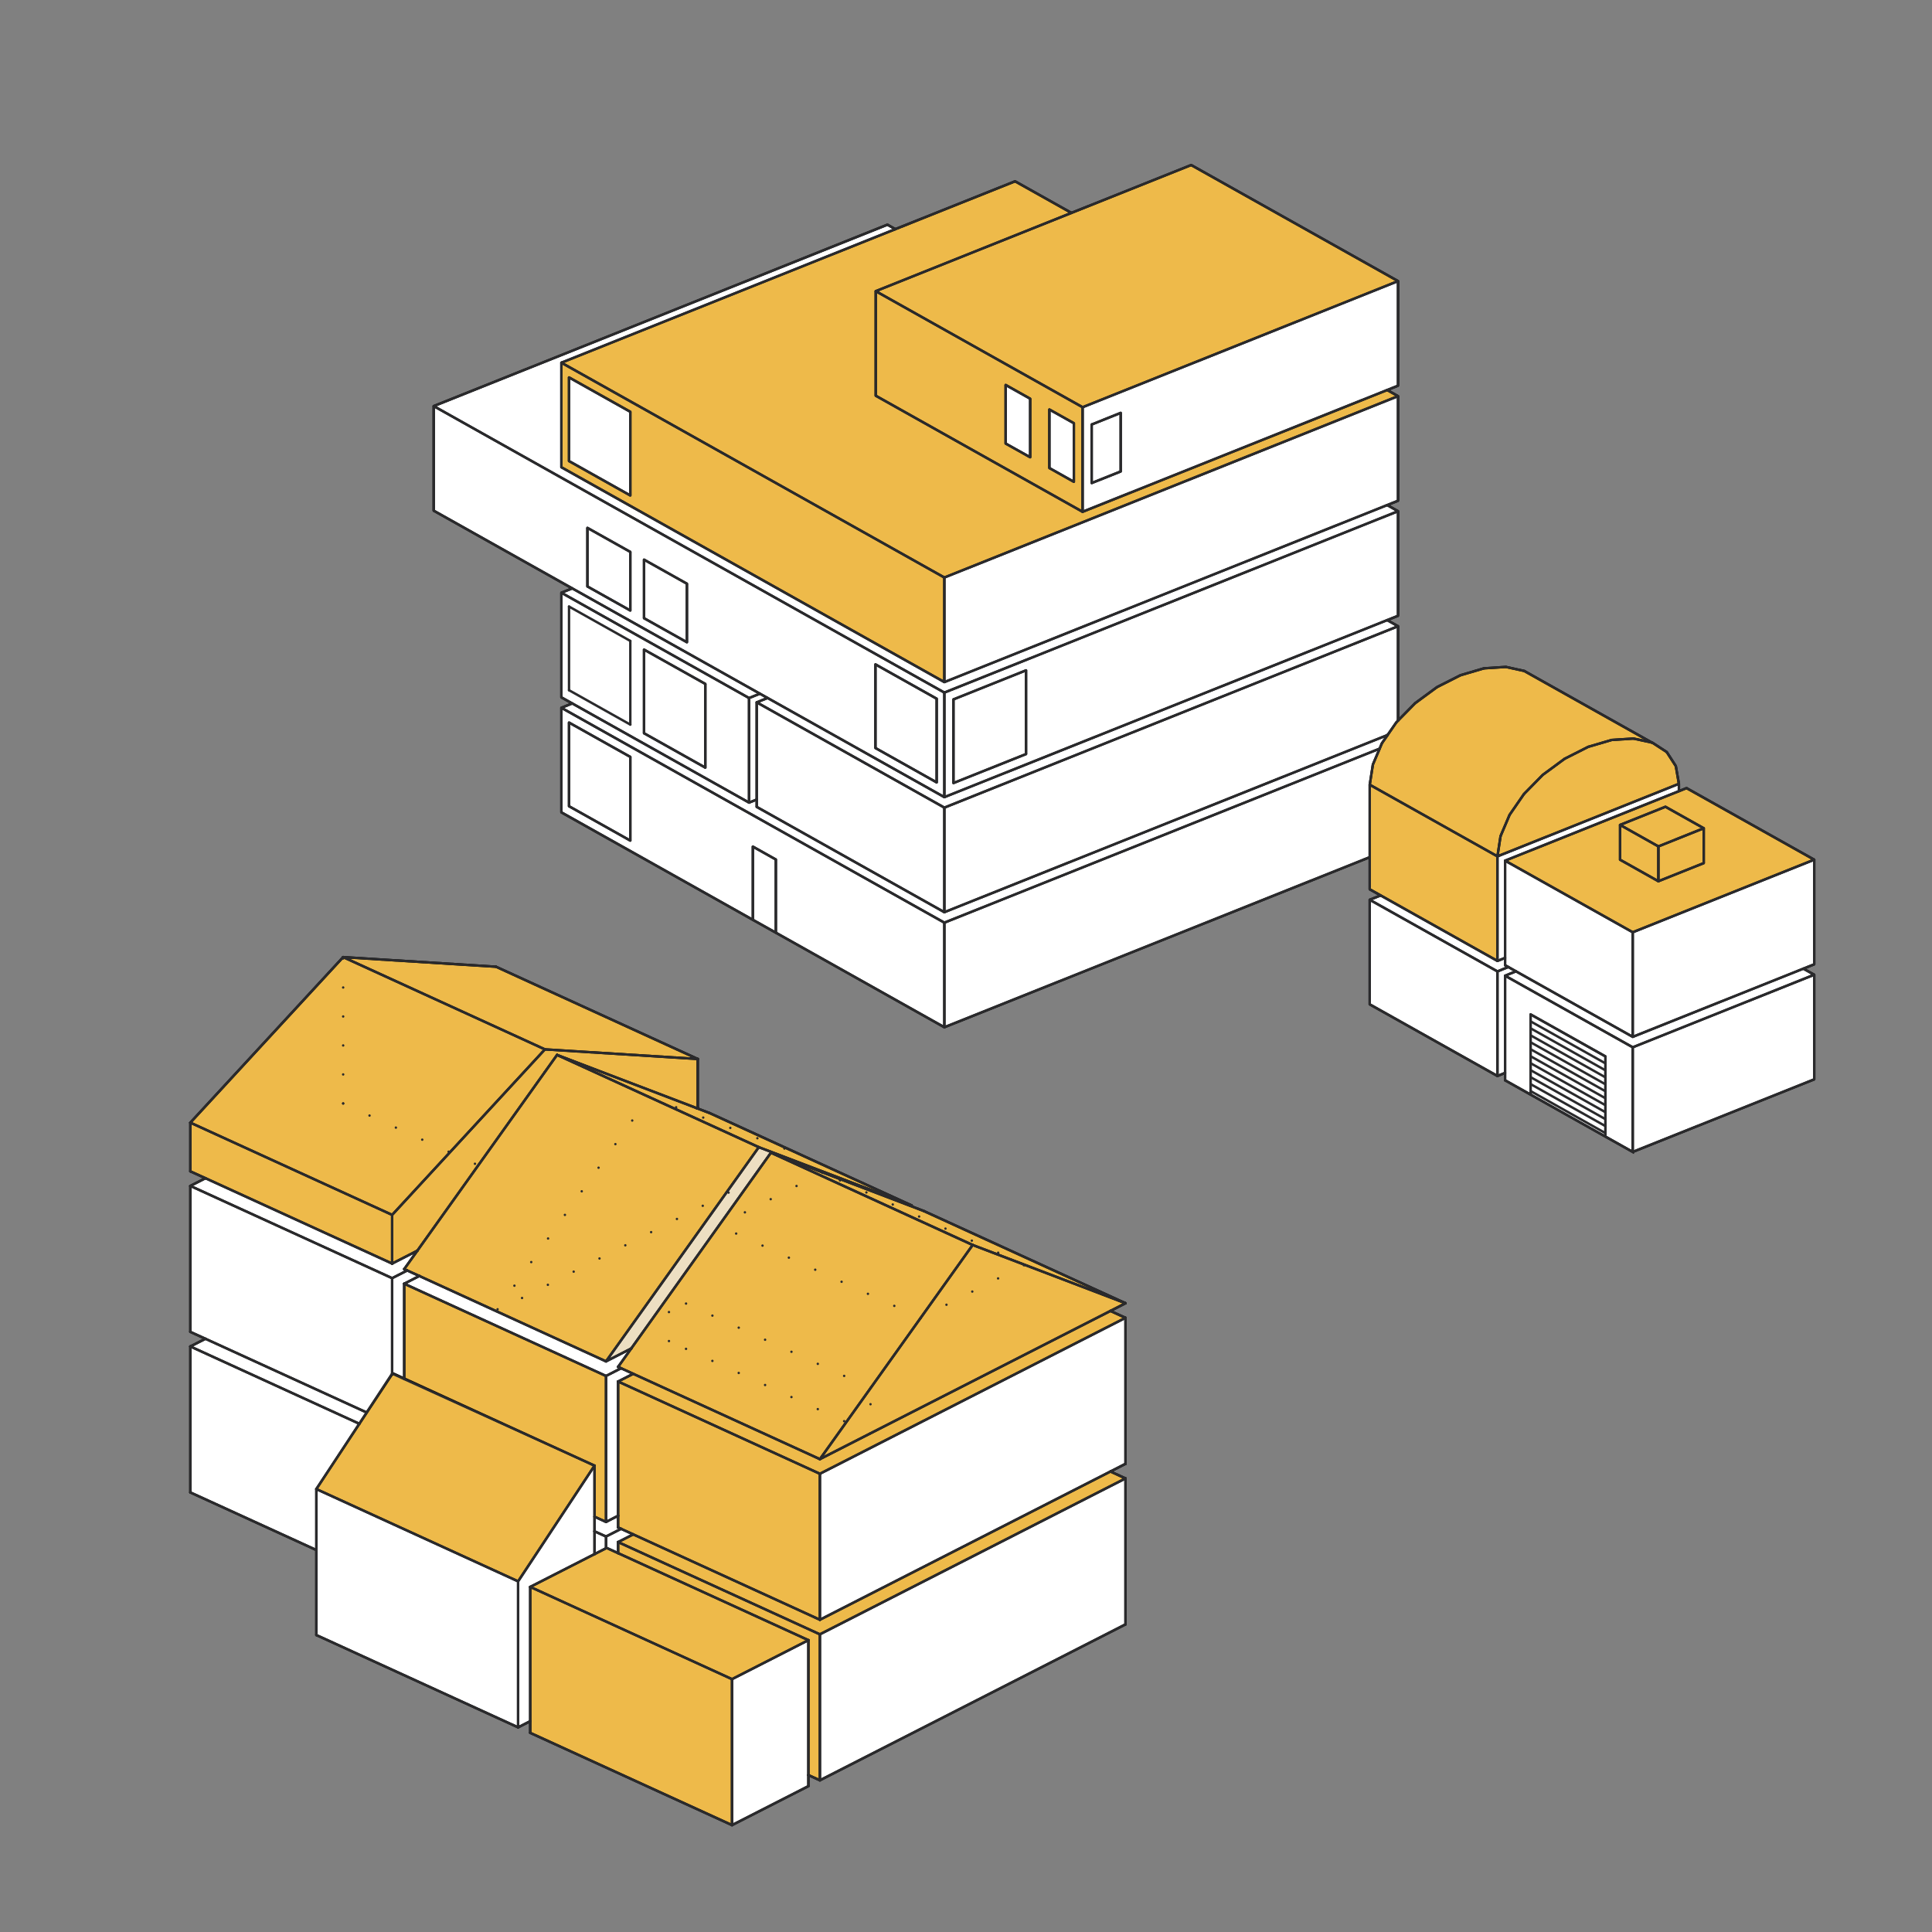 <?xml version="1.0" encoding="UTF-8"?>
<svg id="Laag_1" data-name="Laag 1" xmlns="http://www.w3.org/2000/svg" viewBox="0 0 400 400">
  <rect x="0" y="0" width="400" height="400" fill="#808080" stroke="none"/>
  <defs>
    <style>
      .cls-1 {
        fill: #eeba4a;
      }

      .cls-1, .cls-2, .cls-3 {
        stroke-width: 0px;
      }

      .cls-4 {
        stroke-dasharray: 0 6;
      }

      .cls-4, .cls-5 {
        stroke: #2a2a2c;
      }

      .cls-4, .cls-5, .cls-6, .cls-7 {
        fill: none;
        stroke-width: .5px;
      }

      .cls-4, .cls-5, .cls-7 {
        stroke-linecap: round;
        stroke-linejoin: round;
      }

      .cls-6 {
        stroke-miterlimit: 10;
      }

      .cls-6, .cls-7 {
        stroke: #000;
      }

      .cls-2 {
        fill: #eddfc2;
      }

      .cls-3 {
        fill: #fff;
      }
    </style>
  </defs>
  <g>
    <g id="LINE">
      <g>
        <g>
          <polygon class="cls-3" points="167.37 367.51 167.37 369.8 151.56 377.87 151.56 347.65 167.37 339.58 167.37 367.51"/>
          <polygon class="cls-3" points="233.02 306.09 233.02 336.31 169.75 368.59 169.75 338.37 233.02 306.09"/>
          <polygon class="cls-3" points="233.02 272.84 233.02 303.07 229.9 304.66 169.75 335.35 169.75 305.13 233.02 272.84"/>
          <polygon class="cls-3" points="131.1 317.68 127.97 319.27 127.97 321.56 125.6 320.48 125.47 320.55 125.47 318.12 128.59 316.53 131.1 317.68"/>
          <polygon class="cls-3" points="123.09 317.04 123.09 321.76 109.78 328.55 109.78 356.35 107.27 357.63 107.27 327.4 123.09 303.45 123.09 314.01 123.09 317.04"/>
          <polygon class="cls-3" points="128.59 316.53 125.47 318.12 123.09 317.04 123.09 314.01 125.47 315.1 127.97 313.82 127.97 316.25 128.59 316.53"/>
          <polygon class="cls-3" points="131.1 284.43 127.97 286.03 127.97 313.82 125.47 315.1 125.47 284.88 128.59 283.28 131.1 284.43"/>
          <polygon class="cls-3" points="125.47 318.12 125.47 320.55 123.09 321.76 123.09 317.04 125.47 318.12"/>
          <polygon class="cls-3" points="86.41 258.94 83.69 262.75 84.31 263.04 81.19 264.63 39.41 245.53 42.54 243.94 81.19 261.61 86.41 258.94"/>
          <polygon class="cls-3" points="86.82 264.18 83.69 265.78 83.69 285.33 83.67 285.39 81.32 284.31 81.19 284.51 81.19 264.63 84.31 263.04 86.82 264.18"/>
          <polygon class="cls-3" points="130.69 279.19 127.97 283 128.59 283.28 125.47 284.88 83.69 265.78 86.82 264.18 125.47 281.86 130.69 279.19"/>
          <polygon class="cls-1" points="233.02 269.82 229.9 271.42 169.75 302.1 201.38 257.76 233.02 269.82"/>
          <polygon class="cls-1" points="233.02 269.82 201.38 257.76 159.61 238.65 188.53 249.68 191.25 250.72 233.02 269.82"/>
          <polygon class="cls-1" points="233.02 272.84 169.75 305.13 127.97 286.03 131.1 284.43 169.75 302.1 229.9 271.42 233.02 272.84"/>
          <polygon class="cls-1" points="233.02 306.09 169.75 338.37 127.97 319.27 131.1 317.68 169.75 335.35 229.9 304.66 233.02 306.09"/>
          <polygon class="cls-1" points="201.38 257.76 169.75 302.1 131.1 284.43 128.59 283.28 127.97 283 130.69 279.19 159.61 238.65 201.38 257.76"/>
          <polygon class="cls-2" points="188.74 249.57 188.53 249.68 159.61 238.65 130.69 279.19 125.47 281.86 157.1 237.51 188.74 249.57"/>
          <polygon class="cls-1" points="188.74 249.57 157.1 237.51 115.33 218.41 144.25 229.43 146.97 230.47 188.74 249.57"/>
          <polygon class="cls-1" points="169.75 338.37 169.75 368.59 167.37 367.51 167.37 339.58 127.97 321.56 127.97 319.27 169.75 338.37"/>
          <polygon class="cls-1" points="169.75 305.13 169.75 335.35 131.1 317.68 128.59 316.53 127.97 316.25 127.97 313.82 127.97 286.03 169.75 305.13"/>
          <polygon class="cls-1" points="167.37 339.58 151.56 347.65 109.78 328.55 123.09 321.76 125.47 320.55 125.6 320.48 127.97 321.56 167.37 339.58"/>
          <polygon class="cls-1" points="157.1 237.51 125.47 281.86 86.82 264.18 84.31 263.04 83.69 262.75 86.41 258.94 115.33 218.41 157.1 237.51"/>
          <polygon class="cls-1" points="151.56 347.65 151.56 377.87 109.78 358.77 109.78 356.35 109.78 328.55 151.56 347.65"/>
          <polygon class="cls-1" points="144.46 219.25 144.46 229.32 144.25 229.43 115.33 218.41 86.41 258.94 81.19 261.61 81.19 251.53 112.82 217.26 144.46 219.25"/>
          <polygon class="cls-1" points="144.46 219.25 112.82 217.26 71.05 198.16 102.69 200.15 144.46 219.25"/>
          <polygon class="cls-1" points="125.47 284.88 125.47 315.1 123.09 314.01 123.09 303.45 83.67 285.39 83.69 285.33 83.69 265.78 125.47 284.88"/>
          <polygon class="cls-1" points="81.19 284.51 81.32 284.31 83.67 285.39 123.09 303.45 107.27 327.4 65.5 308.3 65.5 308.27 74.41 294.78 75.94 292.46 81.19 284.51"/>
          <polygon class="cls-1" points="112.82 217.26 81.19 251.53 39.41 232.43 71.05 198.16 112.82 217.26"/>
          <polygon class="cls-3" points="107.27 327.4 107.27 357.63 65.5 338.52 65.5 320.92 65.5 308.3 107.27 327.4"/>
          <polygon class="cls-3" points="81.19 264.63 81.19 284.51 75.94 292.46 75.89 292.43 42.54 277.18 39.41 275.75 39.41 245.53 81.19 264.63"/>
          <polygon class="cls-1" points="81.19 251.53 81.19 261.61 42.54 243.94 39.41 242.51 39.41 232.43 81.19 251.53"/>
          <polygon class="cls-3" points="75.94 292.46 74.41 294.78 39.41 278.77 42.54 277.18 75.89 292.43 75.94 292.46"/>
          <polygon class="cls-3" points="74.41 294.78 65.5 308.27 65.5 308.3 65.5 320.92 39.41 308.99 39.41 278.77 74.41 294.78"/>
        </g>
        <g>
          <line class="cls-7" x1="127.97" y1="321.56" x2="127.97" y2="319.27"/>
          <line class="cls-7" x1="131.1" y1="317.68" x2="127.97" y2="319.27"/>
          <line class="cls-7" x1="167.37" y1="367.51" x2="169.75" y2="368.59"/>
          <line class="cls-7" x1="169.75" y1="368.59" x2="233.02" y2="336.31"/>
          <line class="cls-7" x1="127.97" y1="319.27" x2="169.75" y2="338.37"/>
          <line class="cls-7" x1="169.75" y1="338.37" x2="233.02" y2="306.09"/>
          <line class="cls-7" x1="233.02" y1="306.09" x2="229.9" y2="304.66"/>
          <line class="cls-7" x1="169.75" y1="368.59" x2="169.75" y2="338.37"/>
          <line class="cls-7" x1="233.02" y1="336.31" x2="233.02" y2="306.09"/>
          <line class="cls-7" x1="123.09" y1="317.04" x2="125.47" y2="318.12"/>
          <line class="cls-7" x1="125.47" y1="318.12" x2="128.59" y2="316.53"/>
          <line class="cls-7" x1="125.47" y1="320.55" x2="125.47" y2="318.12"/>
          <line class="cls-7" x1="39.41" y1="308.99" x2="39.41" y2="278.77"/>
          <line class="cls-7" x1="42.54" y1="277.18" x2="39.41" y2="278.77"/>
          <line class="cls-7" x1="39.41" y1="308.99" x2="65.5" y2="320.92"/>
          <line class="cls-7" x1="39.41" y1="278.77" x2="74.41" y2="294.78"/>
          <line class="cls-7" x1="131.1" y1="284.43" x2="127.97" y2="286.03"/>
          <line class="cls-7" x1="127.97" y1="286.03" x2="169.75" y2="305.13"/>
          <line class="cls-7" x1="169.75" y1="305.13" x2="233.02" y2="272.84"/>
          <line class="cls-7" x1="233.02" y1="272.84" x2="229.9" y2="271.42"/>
          <line class="cls-7" x1="169.75" y1="335.35" x2="169.75" y2="305.13"/>
          <line class="cls-7" x1="233.02" y1="303.07" x2="233.02" y2="272.84"/>
          <line class="cls-7" x1="86.82" y1="264.18" x2="83.69" y2="265.78"/>
          <line class="cls-7" x1="125.47" y1="315.1" x2="127.97" y2="313.82"/>
          <line class="cls-7" x1="83.69" y1="265.78" x2="125.47" y2="284.88"/>
          <line class="cls-7" x1="125.47" y1="284.88" x2="128.59" y2="283.28"/>
          <line class="cls-7" x1="125.47" y1="315.1" x2="125.47" y2="284.88"/>
          <line class="cls-7" x1="39.41" y1="275.75" x2="39.41" y2="245.53"/>
          <line class="cls-7" x1="42.54" y1="243.94" x2="39.41" y2="245.53"/>
          <line class="cls-7" x1="39.41" y1="245.53" x2="81.19" y2="264.63"/>
          <line class="cls-7" x1="81.19" y1="264.63" x2="84.31" y2="263.04"/>
          <polyline class="cls-7" points="81.19 284.6 81.19 284.51 81.19 264.63"/>
          <line class="cls-7" x1="109.78" y1="358.77" x2="151.56" y2="377.87"/>
          <line class="cls-7" x1="151.56" y1="377.87" x2="151.56" y2="347.65"/>
          <line class="cls-7" x1="109.78" y1="328.55" x2="151.56" y2="347.65"/>
          <line class="cls-7" x1="151.56" y1="347.65" x2="167.37" y2="339.58"/>
          <line class="cls-7" x1="151.56" y1="377.87" x2="167.37" y2="369.8"/>
          <line class="cls-7" x1="109.78" y1="356.35" x2="107.27" y2="357.63"/>
          <line class="cls-7" x1="65.5" y1="338.52" x2="107.27" y2="357.63"/>
          <line class="cls-7" x1="107.27" y1="357.63" x2="107.27" y2="327.4"/>
          <line class="cls-7" x1="65.5" y1="308.3" x2="107.27" y2="327.4"/>
          <line class="cls-7" x1="107.27" y1="327.4" x2="123.09" y2="303.45"/>
          <polyline class="cls-7" points="65.5 308.27 74.41 294.78 75.94 292.46 81.19 284.51 81.32 284.31 83.67 285.39 123.09 303.45 123.09 314.01 123.09 317.04"/>
          <line class="cls-7" x1="201.38" y1="257.76" x2="233.02" y2="269.82"/>
          <line class="cls-7" x1="233.02" y1="269.82" x2="191.25" y2="250.72"/>
          <line class="cls-7" x1="201.38" y1="257.76" x2="159.61" y2="238.65"/>
          <line class="cls-7" x1="201.38" y1="257.76" x2="169.75" y2="302.1"/>
          <line class="cls-7" x1="157.1" y1="237.51" x2="188.74" y2="249.57"/>
          <line class="cls-7" x1="125.47" y1="281.86" x2="130.69" y2="279.19"/>
          <line class="cls-7" x1="188.53" y1="249.68" x2="188.74" y2="249.57"/>
          <line class="cls-7" x1="188.74" y1="249.57" x2="146.97" y2="230.47"/>
          <line class="cls-7" x1="157.1" y1="237.51" x2="115.33" y2="218.41"/>
          <line class="cls-7" x1="157.1" y1="237.51" x2="125.47" y2="281.86"/>
          <line class="cls-7" x1="71.05" y1="198.16" x2="102.69" y2="200.15"/>
          <line class="cls-7" x1="144.46" y1="229.32" x2="144.46" y2="219.25"/>
          <line class="cls-7" x1="112.82" y1="217.26" x2="144.46" y2="219.25"/>
          <line class="cls-7" x1="81.19" y1="261.61" x2="81.19" y2="251.53"/>
          <line class="cls-7" x1="112.82" y1="217.26" x2="81.19" y2="251.53"/>
          <line class="cls-7" x1="81.19" y1="261.61" x2="86.41" y2="258.94"/>
          <line class="cls-7" x1="144.25" y1="229.43" x2="144.46" y2="229.32"/>
          <line class="cls-7" x1="71.05" y1="198.16" x2="112.82" y2="217.26"/>
          <line class="cls-7" x1="102.69" y1="200.15" x2="144.46" y2="219.25"/>
          <line class="cls-7" x1="39.41" y1="232.43" x2="81.19" y2="251.53"/>
          <line class="cls-7" x1="71.05" y1="198.16" x2="39.41" y2="232.43"/>
          <line class="cls-7" x1="39.41" y1="242.51" x2="39.41" y2="232.43"/>
          <line class="cls-7" x1="127.97" y1="316.25" x2="127.97" y2="313.82"/>
          <line class="cls-7" x1="127.97" y1="313.82" x2="127.97" y2="286.03"/>
          <line class="cls-7" x1="131.1" y1="317.68" x2="169.75" y2="335.35"/>
          <line class="cls-7" x1="169.75" y1="335.35" x2="229.9" y2="304.66"/>
          <line class="cls-7" x1="229.9" y1="304.66" x2="233.02" y2="303.07"/>
          <line class="cls-7" x1="83.69" y1="285.33" x2="83.69" y2="265.78"/>
          <line class="cls-7" x1="123.09" y1="314.01" x2="125.47" y2="315.1"/>
          <line class="cls-7" x1="39.41" y1="275.75" x2="42.54" y2="277.18"/>
          <line class="cls-7" x1="42.54" y1="277.18" x2="75.89" y2="292.43"/>
          <line class="cls-7" x1="109.78" y1="358.77" x2="109.78" y2="356.35"/>
          <line class="cls-7" x1="109.78" y1="356.35" x2="109.78" y2="328.55"/>
          <line class="cls-7" x1="167.37" y1="339.58" x2="127.97" y2="321.56"/>
          <line class="cls-7" x1="127.97" y1="321.56" x2="125.6" y2="320.48"/>
          <line class="cls-7" x1="123.09" y1="321.76" x2="109.78" y2="328.55"/>
          <line class="cls-7" x1="167.37" y1="369.8" x2="167.37" y2="367.51"/>
          <line class="cls-7" x1="167.37" y1="367.51" x2="167.37" y2="339.58"/>
          <line class="cls-7" x1="65.5" y1="338.52" x2="65.5" y2="320.92"/>
          <line class="cls-7" x1="65.5" y1="320.92" x2="65.5" y2="308.3"/>
          <line class="cls-7" x1="123.09" y1="321.76" x2="123.09" y2="317.04"/>
          <line class="cls-7" x1="169.75" y1="302.1" x2="229.9" y2="271.42"/>
          <line class="cls-7" x1="229.9" y1="271.42" x2="233.02" y2="269.82"/>
          <line class="cls-7" x1="128.59" y1="283.28" x2="127.97" y2="283"/>
          <line class="cls-7" x1="159.61" y1="238.65" x2="188.53" y2="249.68"/>
          <line class="cls-7" x1="188.53" y1="249.68" x2="191.25" y2="250.72"/>
          <line class="cls-7" x1="159.61" y1="238.65" x2="130.69" y2="279.19"/>
          <line class="cls-7" x1="130.69" y1="279.19" x2="127.97" y2="283"/>
          <line class="cls-7" x1="125.47" y1="281.86" x2="86.82" y2="264.18"/>
          <line class="cls-7" x1="115.33" y1="218.41" x2="144.25" y2="229.43"/>
          <line class="cls-7" x1="144.25" y1="229.43" x2="146.97" y2="230.47"/>
          <line class="cls-7" x1="115.33" y1="218.41" x2="86.41" y2="258.94"/>
          <line class="cls-7" x1="86.41" y1="258.94" x2="83.69" y2="262.75"/>
          <line class="cls-7" x1="39.41" y1="242.51" x2="42.54" y2="243.94"/>
          <line class="cls-7" x1="42.54" y1="243.94" x2="81.19" y2="261.61"/>
          <line class="cls-7" x1="127.97" y1="316.25" x2="128.59" y2="316.53"/>
          <line class="cls-7" x1="128.59" y1="316.53" x2="131.1" y2="317.68"/>
          <line class="cls-7" x1="125.6" y1="320.48" x2="125.47" y2="320.55"/>
          <line class="cls-7" x1="125.47" y1="320.55" x2="123.09" y2="321.76"/>
          <line class="cls-7" x1="169.75" y1="302.1" x2="131.1" y2="284.43"/>
          <line class="cls-7" x1="131.1" y1="284.43" x2="128.59" y2="283.28"/>
          <line class="cls-7" x1="86.82" y1="264.18" x2="84.31" y2="263.04"/>
          <line class="cls-7" x1="84.31" y1="263.04" x2="83.69" y2="262.75"/>
        </g>
      </g>
    </g>
    <g id="LINE-2" data-name="LINE">
      <line class="cls-5" x1="127.97" y1="321.56" x2="127.97" y2="319.27"/>
    </g>
    <g id="LINE-3" data-name="LINE">
      <line class="cls-5" x1="131.1" y1="317.67" x2="127.97" y2="319.27"/>
    </g>
    <g id="LINE-4" data-name="LINE">
      <line class="cls-5" x1="167.37" y1="367.51" x2="169.75" y2="368.59"/>
    </g>
    <g id="LINE-5" data-name="LINE">
      <line class="cls-5" x1="169.75" y1="368.59" x2="233.02" y2="336.31"/>
    </g>
    <g id="LINE-6" data-name="LINE">
      <line class="cls-5" x1="127.97" y1="319.27" x2="169.75" y2="338.37"/>
    </g>
    <g id="LINE-7" data-name="LINE">
      <line class="cls-5" x1="169.75" y1="338.37" x2="233.02" y2="306.09"/>
    </g>
    <g id="LINE-8" data-name="LINE">
      <line class="cls-5" x1="233.02" y1="306.09" x2="229.9" y2="304.66"/>
    </g>
    <g id="LINE-9" data-name="LINE">
      <line class="cls-5" x1="169.75" y1="368.59" x2="169.75" y2="338.37"/>
    </g>
    <g id="LINE-10" data-name="LINE">
      <line class="cls-5" x1="233.02" y1="336.31" x2="233.02" y2="306.09"/>
    </g>
    <g id="LINE-11" data-name="LINE">
      <line class="cls-5" x1="123.09" y1="317.04" x2="125.47" y2="318.12"/>
    </g>
    <g id="LINE-12" data-name="LINE">
      <line class="cls-5" x1="125.47" y1="318.12" x2="128.59" y2="316.53"/>
    </g>
    <g id="LINE-13" data-name="LINE">
      <line class="cls-5" x1="125.47" y1="320.55" x2="125.47" y2="318.12"/>
    </g>
    <g id="LINE-14" data-name="LINE">
      <line class="cls-5" x1="39.41" y1="308.99" x2="39.41" y2="278.77"/>
    </g>
    <g id="LINE-15" data-name="LINE">
      <line class="cls-5" x1="42.54" y1="277.18" x2="39.41" y2="278.77"/>
    </g>
    <g id="LINE-16" data-name="LINE">
      <line class="cls-5" x1="39.41" y1="308.99" x2="65.5" y2="320.92"/>
    </g>
    <g id="LINE-17" data-name="LINE">
      <line class="cls-5" x1="39.41" y1="278.77" x2="74.41" y2="294.78"/>
    </g>
    <g id="LINE-18" data-name="LINE">
      <line class="cls-5" x1="131.1" y1="284.43" x2="127.97" y2="286.02"/>
    </g>
    <g id="LINE-19" data-name="LINE">
      <line class="cls-5" x1="127.97" y1="286.02" x2="169.75" y2="305.13"/>
    </g>
    <g id="LINE-20" data-name="LINE">
      <line class="cls-5" x1="169.75" y1="305.13" x2="233.02" y2="272.84"/>
    </g>
    <g id="LINE-21" data-name="LINE">
      <line class="cls-5" x1="233.02" y1="272.84" x2="229.9" y2="271.41"/>
    </g>
    <g id="LINE-22" data-name="LINE">
      <line class="cls-5" x1="169.75" y1="335.35" x2="169.75" y2="305.13"/>
    </g>
    <g id="LINE-23" data-name="LINE">
      <line class="cls-5" x1="233.02" y1="303.06" x2="233.02" y2="272.84"/>
    </g>
    <g id="LINE-24" data-name="LINE">
      <line class="cls-5" x1="86.82" y1="264.18" x2="83.69" y2="265.78"/>
    </g>
    <g id="LINE-25" data-name="LINE">
      <line class="cls-5" x1="125.47" y1="315.1" x2="127.97" y2="313.82"/>
    </g>
    <g id="LINE-26" data-name="LINE">
      <line class="cls-5" x1="83.69" y1="265.78" x2="125.47" y2="284.88"/>
    </g>
    <g id="LINE-27" data-name="LINE">
      <line class="cls-5" x1="125.47" y1="284.88" x2="128.59" y2="283.28"/>
    </g>
    <g id="LINE-28" data-name="LINE">
      <line class="cls-5" x1="125.47" y1="315.1" x2="125.47" y2="284.88"/>
    </g>
    <g id="LINE-29" data-name="LINE">
      <line class="cls-5" x1="39.41" y1="275.75" x2="39.41" y2="245.53"/>
    </g>
    <g id="LINE-30" data-name="LINE">
      <line class="cls-5" x1="42.54" y1="243.93" x2="39.41" y2="245.53"/>
    </g>
    <g id="LINE-31" data-name="LINE">
      <line class="cls-5" x1="39.41" y1="245.53" x2="81.19" y2="264.63"/>
    </g>
    <g id="LINE-32" data-name="LINE">
      <line class="cls-5" x1="81.19" y1="264.63" x2="84.31" y2="263.04"/>
    </g>
    <g id="LINE-33" data-name="LINE">
      <line class="cls-5" x1="81.19" y1="284.43" x2="81.19" y2="264.63"/>
    </g>
    <g id="LINE-34" data-name="LINE">
      <line class="cls-5" x1="109.78" y1="358.77" x2="151.55" y2="377.87"/>
    </g>
    <g id="LINE-35" data-name="LINE">
      <line class="cls-5" x1="151.55" y1="377.87" x2="151.55" y2="347.65"/>
    </g>
    <g id="LINE-36" data-name="LINE">
      <line class="cls-5" x1="109.78" y1="328.55" x2="151.55" y2="347.65"/>
    </g>
    <g id="LINE-37" data-name="LINE">
      <line class="cls-5" x1="151.55" y1="347.65" x2="167.37" y2="339.58"/>
    </g>
    <g id="LINE-38" data-name="LINE">
      <line class="cls-5" x1="151.55" y1="377.87" x2="167.37" y2="369.8"/>
    </g>
    <g id="LINE-39" data-name="LINE">
      <line class="cls-5" x1="109.78" y1="356.35" x2="107.27" y2="357.63"/>
    </g>
    <g id="LINE-40" data-name="LINE">
      <line class="cls-5" x1="65.5" y1="338.52" x2="107.27" y2="357.63"/>
    </g>
    <g id="LINE-41" data-name="LINE">
      <line class="cls-5" x1="107.27" y1="357.63" x2="107.27" y2="327.4"/>
    </g>
    <g id="LINE-42" data-name="LINE">
      <line class="cls-5" x1="65.5" y1="308.3" x2="107.27" y2="327.4"/>
    </g>
    <g id="LINE-43" data-name="LINE">
      <line class="cls-5" x1="107.27" y1="327.4" x2="123.09" y2="303.44"/>
    </g>
    <g id="LINE-44" data-name="LINE">
      <line class="cls-5" x1="201.38" y1="257.76" x2="233.02" y2="269.82"/>
    </g>
    <g id="LINE-45" data-name="LINE">
      <line class="cls-5" x1="233.02" y1="269.82" x2="191.25" y2="250.72"/>
    </g>
    <g id="LINE-46" data-name="LINE">
      <line class="cls-5" x1="201.38" y1="257.76" x2="159.61" y2="238.65"/>
    </g>
    <g id="LINE-47" data-name="LINE">
      <line class="cls-5" x1="201.38" y1="257.76" x2="169.75" y2="302.1"/>
    </g>
    <g id="LINE-48" data-name="LINE">
      <line class="cls-5" x1="157.1" y1="237.51" x2="188.74" y2="249.57"/>
    </g>
    <g id="LINE-49" data-name="LINE">
      <line class="cls-5" x1="125.47" y1="281.86" x2="130.69" y2="279.19"/>
    </g>
    <g id="LINE-50" data-name="LINE">
      <line class="cls-5" x1="188.53" y1="249.68" x2="188.74" y2="249.57"/>
    </g>
    <g id="LINE-51" data-name="LINE">
      <line class="cls-5" x1="188.74" y1="249.57" x2="146.97" y2="230.47"/>
    </g>
    <g id="LINE-52" data-name="LINE">
      <line class="cls-5" x1="157.1" y1="237.51" x2="115.33" y2="218.41"/>
    </g>
    <g id="LINE-53" data-name="LINE">
      <line class="cls-5" x1="157.1" y1="237.51" x2="125.47" y2="281.86"/>
    </g>
    <g id="LINE-54" data-name="LINE">
      <line class="cls-5" x1="71.05" y1="198.16" x2="102.69" y2="200.15"/>
    </g>
    <g id="LINE-55" data-name="LINE">
      <line class="cls-5" x1="144.46" y1="229.32" x2="144.46" y2="219.25"/>
    </g>
    <g id="LINE-56" data-name="LINE">
      <line class="cls-5" x1="112.82" y1="217.26" x2="144.46" y2="219.25"/>
    </g>
    <g id="LINE-57" data-name="LINE">
      <line class="cls-5" x1="81.19" y1="261.61" x2="81.19" y2="251.53"/>
    </g>
    <g id="LINE-58" data-name="LINE">
      <line class="cls-5" x1="112.82" y1="217.26" x2="81.19" y2="251.53"/>
    </g>
    <g id="LINE-59" data-name="LINE">
      <line class="cls-5" x1="81.19" y1="261.61" x2="86.41" y2="258.94"/>
    </g>
    <g id="LINE-60" data-name="LINE">
      <line class="cls-5" x1="144.25" y1="229.43" x2="144.46" y2="229.32"/>
    </g>
    <g id="LINE-61" data-name="LINE">
      <line class="cls-5" x1="71.05" y1="198.16" x2="112.82" y2="217.26"/>
    </g>
    <g id="LINE-62" data-name="LINE">
      <line class="cls-5" x1="102.69" y1="200.15" x2="144.46" y2="219.25"/>
    </g>
    <g id="LINE-63" data-name="LINE">
      <line class="cls-5" x1="39.41" y1="232.43" x2="81.19" y2="251.53"/>
    </g>
    <g id="LINE-64" data-name="LINE">
      <line class="cls-5" x1="71.05" y1="198.16" x2="39.41" y2="232.43"/>
    </g>
    <g id="LINE-65" data-name="LINE">
      <line class="cls-5" x1="39.41" y1="242.51" x2="39.41" y2="232.43"/>
    </g>
    <g id="LINE-66" data-name="LINE">
      <line class="cls-5" x1="127.97" y1="316.25" x2="127.97" y2="313.82"/>
    </g>
    <g id="LINE-67" data-name="LINE">
      <line class="cls-5" x1="127.97" y1="313.82" x2="127.97" y2="286.02"/>
    </g>
    <g id="LINE-68" data-name="LINE">
      <line class="cls-5" x1="131.1" y1="317.67" x2="169.75" y2="335.35"/>
    </g>
    <g id="LINE-69" data-name="LINE">
      <line class="cls-5" x1="169.75" y1="335.35" x2="229.9" y2="304.66"/>
    </g>
    <g id="LINE-70" data-name="LINE">
      <line class="cls-5" x1="229.9" y1="304.66" x2="233.02" y2="303.06"/>
    </g>
    <g id="LINE-71" data-name="LINE">
      <line class="cls-5" x1="83.69" y1="285.53" x2="83.69" y2="265.78"/>
    </g>
    <g id="LINE-72" data-name="LINE">
      <line class="cls-5" x1="123.09" y1="314.02" x2="125.47" y2="315.1"/>
    </g>
    <g id="LINE-73" data-name="LINE">
      <line class="cls-5" x1="39.41" y1="275.75" x2="42.54" y2="277.18"/>
    </g>
    <g id="LINE-74" data-name="LINE">
      <line class="cls-5" x1="42.54" y1="277.18" x2="75.94" y2="292.45"/>
    </g>
    <g id="LINE-75" data-name="LINE">
      <line class="cls-5" x1="109.78" y1="358.77" x2="109.78" y2="356.35"/>
    </g>
    <g id="LINE-76" data-name="LINE">
      <line class="cls-5" x1="109.78" y1="356.35" x2="109.78" y2="328.55"/>
    </g>
    <g id="LINE-77" data-name="LINE">
      <line class="cls-5" x1="167.37" y1="339.58" x2="127.97" y2="321.56"/>
    </g>
    <g id="LINE-78" data-name="LINE">
      <line class="cls-5" x1="127.97" y1="321.56" x2="125.6" y2="320.48"/>
    </g>
    <g id="LINE-79" data-name="LINE">
      <line class="cls-5" x1="123.09" y1="321.76" x2="109.78" y2="328.55"/>
    </g>
    <g id="LINE-80" data-name="LINE">
      <line class="cls-5" x1="167.37" y1="369.8" x2="167.37" y2="367.51"/>
    </g>
    <g id="LINE-81" data-name="LINE">
      <line class="cls-5" x1="167.37" y1="367.51" x2="167.37" y2="339.58"/>
    </g>
    <g id="LINE-82" data-name="LINE">
      <line class="cls-5" x1="65.5" y1="338.52" x2="65.5" y2="320.92"/>
    </g>
    <g id="LINE-83" data-name="LINE">
      <line class="cls-5" x1="65.5" y1="320.92" x2="65.5" y2="308.3"/>
    </g>
    <g id="LINE-84" data-name="LINE">
      <line class="cls-5" x1="65.5" y1="308.3" x2="81.19" y2="284.38"/>
    </g>
    <g id="LINE-85" data-name="LINE">
      <line class="cls-5" x1="81.19" y1="284.38" x2="123.09" y2="303.44"/>
    </g>
    <g id="LINE-86" data-name="LINE">
      <line class="cls-5" x1="123.09" y1="321.76" x2="123.09" y2="317.04"/>
    </g>
    <g id="LINE-87" data-name="LINE">
      <line class="cls-5" x1="123.09" y1="317.04" x2="123.09" y2="303.44"/>
    </g>
    <g id="LINE-88" data-name="LINE">
      <line class="cls-5" x1="169.75" y1="302.1" x2="229.9" y2="271.41"/>
    </g>
    <g id="LINE-89" data-name="LINE">
      <line class="cls-5" x1="229.9" y1="271.41" x2="233.02" y2="269.82"/>
    </g>
    <g id="LINE-90" data-name="LINE">
      <line class="cls-5" x1="128.59" y1="283.28" x2="127.97" y2="283"/>
    </g>
    <g id="LINE-91" data-name="LINE">
      <line class="cls-5" x1="159.61" y1="238.65" x2="188.53" y2="249.68"/>
    </g>
    <g id="LINE-92" data-name="LINE">
      <line class="cls-5" x1="188.53" y1="249.68" x2="191.25" y2="250.72"/>
    </g>
    <g id="LINE-93" data-name="LINE">
      <line class="cls-5" x1="159.61" y1="238.65" x2="130.69" y2="279.19"/>
    </g>
    <g id="LINE-94" data-name="LINE">
      <line class="cls-5" x1="130.69" y1="279.19" x2="127.97" y2="283"/>
    </g>
    <g id="LINE-95" data-name="LINE">
      <line class="cls-5" x1="125.47" y1="281.86" x2="86.82" y2="264.18"/>
    </g>
    <g id="LINE-96" data-name="LINE">
      <line class="cls-5" x1="115.33" y1="218.41" x2="144.25" y2="229.43"/>
    </g>
    <g id="LINE-97" data-name="LINE">
      <line class="cls-5" x1="144.25" y1="229.43" x2="146.97" y2="230.47"/>
    </g>
    <g id="LINE-98" data-name="LINE">
      <line class="cls-5" x1="115.33" y1="218.41" x2="86.41" y2="258.94"/>
    </g>
    <g id="LINE-99" data-name="LINE">
      <line class="cls-5" x1="86.41" y1="258.94" x2="83.69" y2="262.75"/>
    </g>
    <g id="LINE-100" data-name="LINE">
      <line class="cls-5" x1="39.41" y1="242.51" x2="42.54" y2="243.93"/>
    </g>
    <g id="LINE-101" data-name="LINE">
      <line class="cls-5" x1="42.54" y1="243.93" x2="81.19" y2="261.61"/>
    </g>
    <g id="LINE-102" data-name="LINE">
      <line class="cls-5" x1="127.97" y1="316.25" x2="128.59" y2="316.53"/>
    </g>
    <g id="LINE-103" data-name="LINE">
      <line class="cls-5" x1="128.59" y1="316.53" x2="131.1" y2="317.67"/>
    </g>
    <g id="LINE-104" data-name="LINE">
      <line class="cls-5" x1="125.6" y1="320.48" x2="125.47" y2="320.55"/>
    </g>
    <g id="LINE-105" data-name="LINE">
      <line class="cls-5" x1="125.47" y1="320.55" x2="123.09" y2="321.76"/>
    </g>
    <g id="LINE-106" data-name="LINE">
      <line class="cls-5" x1="169.75" y1="302.1" x2="131.1" y2="284.43"/>
    </g>
    <g id="LINE-107" data-name="LINE">
      <line class="cls-5" x1="131.1" y1="284.43" x2="128.59" y2="283.28"/>
    </g>
    <g id="LINE-108" data-name="LINE">
      <line class="cls-5" x1="86.82" y1="264.18" x2="84.31" y2="263.04"/>
    </g>
    <g id="LINE-109" data-name="LINE">
      <line class="cls-5" x1="84.31" y1="263.04" x2="83.69" y2="262.75"/>
    </g>
    <g id="LINE-110" data-name="LINE">
      <line class="cls-4" x1="71.05" y1="228.45" x2="71.05" y2="198.23"/>
    </g>
    <g id="LINE-111" data-name="LINE">
      <line class="cls-4" x1="112.82" y1="221.92" x2="112.82" y2="217.32"/>
    </g>
    <g id="LINE-112" data-name="LINE">
      <line class="cls-4" x1="71.05" y1="228.47" x2="98.94" y2="241.22"/>
    </g>
    <g id="LINE-113" data-name="LINE">
      <line class="cls-4" x1="180.23" y1="296.73" x2="180.23" y2="287.36"/>
    </g>
    <g id="LINE-114" data-name="LINE">
      <line class="cls-4" x1="138.5" y1="277.65" x2="138.5" y2="268.27"/>
    </g>
    <g id="LINE-115" data-name="LINE">
      <line class="cls-4" x1="190.61" y1="272.86" x2="212.15" y2="261.87"/>
    </g>
    <g id="LINE-116" data-name="LINE">
      <line class="cls-4" x1="148.88" y1="253.73" x2="170.37" y2="242.76"/>
    </g>
    <g id="LINE-117" data-name="LINE">
      <line class="cls-4" x1="190.61" y1="272.86" x2="148.88" y2="253.78"/>
    </g>
    <g id="LINE-118" data-name="LINE">
      <line class="cls-4" x1="180.23" y1="287.36" x2="138.5" y2="268.27"/>
    </g>
    <g id="LINE-119" data-name="LINE">
      <line class="cls-4" x1="180.23" y1="296.73" x2="138.5" y2="277.65"/>
    </g>
    <g id="LINE-120" data-name="LINE">
      <line class="cls-4" x1="212.12" y1="261.85" x2="170.38" y2="242.77"/>
    </g>
    <g id="LINE-121" data-name="LINE">
      <line class="cls-4" x1="134.38" y1="227.11" x2="166.02" y2="239.17"/>
    </g>
    <g id="LINE-122" data-name="LINE">
      <line class="cls-4" x1="134.38" y1="227.11" x2="102.74" y2="271.46"/>
    </g>
    <g id="LINE-123" data-name="LINE">
      <line class="cls-4" x1="102.74" y1="271.46" x2="155.35" y2="244.62"/>
    </g>
  </g>
  <g>
    <g id="LINE-124" data-name="LINE">
      <g>
        <g>
          <polygon class="cls-3" points="311.61 223.66 311.61 222.13 311.61 202.01 338.04 216.83 338.04 238.49 332.39 235.32 332.39 234.6 332.39 233.87 332.39 233.15 332.39 232.43 332.39 231.71 332.39 230.99 332.39 230.26 332.39 229.54 332.39 228.82 332.39 228.1 332.39 227.38 332.39 226.66 332.39 225.93 332.39 225.21 332.39 224.49 332.39 223.77 332.39 223.05 332.39 222.33 332.39 221.6 332.39 220.88 332.39 220.16 332.39 219.44 332.39 218.72 316.89 210.02 316.89 210.74 316.89 211.46 316.89 212.18 316.89 212.9 316.89 213.62 316.89 214.35 316.89 215.07 316.89 215.79 316.89 216.51 316.89 217.23 316.89 217.95 316.89 218.68 316.89 219.4 316.89 220.12 316.89 220.84 316.89 221.56 316.89 222.29 316.89 223.01 316.89 223.73 316.89 224.45 316.89 225.17 316.89 225.89 316.89 226.62 311.61 223.66"/>
          <polygon class="cls-3" points="332.39 234.6 332.39 235.32 316.89 226.62 316.89 225.89 316.89 225.17 316.89 224.45 316.89 223.73 316.89 223.01 316.89 222.29 316.89 221.56 316.89 220.84 316.89 220.12 316.89 219.4 316.89 218.68 316.89 217.95 316.89 217.23 316.89 216.51 316.89 215.79 316.89 215.07 316.89 214.35 316.89 213.62 316.89 212.9 316.89 212.18 316.89 211.46 316.89 210.74 316.89 210.02 332.39 218.72 332.39 219.44 332.39 220.16 332.39 220.88 332.39 221.6 332.39 222.33 332.39 223.05 332.39 223.77 332.39 224.49 332.39 225.21 332.39 225.93 332.39 226.66 332.39 227.38 332.39 228.1 332.39 228.82 332.39 229.54 332.39 230.26 332.39 230.99 332.39 231.71 332.39 232.43 332.39 233.15 332.39 233.87 332.39 234.6"/>
          <polygon class="cls-3" points="375.61 201.81 338.04 216.83 311.61 202.01 313.86 201.1 338.04 214.67 373.36 200.55 375.61 201.81"/>
          <polygon class="cls-3" points="312.28 200.21 310.03 201.12 283.59 186.29 285.85 185.39 310.03 198.95 311.61 198.32 311.61 199.84 312.28 200.21"/>
          <polygon class="cls-3" points="313.86 201.1 311.61 202.01 311.61 222.13 310.03 222.77 310.03 201.12 312.28 200.21 313.86 201.1"/>
          <polygon class="cls-3" points="347.6 162.28 347.6 163.8 311.61 178.19 311.61 198.32 310.03 198.95 310.03 177.3 347.6 162.28"/>
          <polygon class="cls-3" points="310.03 201.12 310.03 222.77 283.59 207.94 283.59 186.29 310.03 201.12"/>
          <polygon class="cls-3" points="160.63 177.95 160.63 193.1 155.87 190.44 155.87 175.28 160.63 177.95"/>
          <polygon class="cls-3" points="158.92 144.51 156.67 145.41 156.67 165.54 155.08 166.17 155.08 144.52 157.33 143.62 158.92 144.51"/>
          <polygon class="cls-3" points="146.03 141.6 146.03 158.93 133.34 151.81 133.34 134.49 146.03 141.6"/>
          <path class="cls-3" d="M155.08,144.52v21.65l-36.6-20.53-2.25-1.26v-21.65l38.85,21.8ZM146.03,158.93v-17.32l-12.69-7.12v17.32l12.69,7.12Z"/>
          <polygon class="cls-3" points="130.5 156.71 130.5 174.04 117.81 166.92 117.81 149.6 130.5 156.71"/>
          <polygon class="cls-3" points="130.5 114.27 130.5 126.4 121.62 121.42 121.62 109.29 130.5 114.27"/>
          <path class="cls-3" d="M195.52,143.39v21.65l-36.6-20.53-1.59-.89-38.85-21.8-28.69-16.09v-21.65l105.72,59.31ZM193.93,161.99v-17.32l-12.69-7.12v17.32l12.69,7.12ZM142.22,132.97v-12.13l-8.88-4.98v12.12l8.88,4.98ZM130.5,126.4v-12.13l-8.88-4.98v12.13l8.88,4.98Z"/>
          <polygon class="cls-3" points="193.93 144.66 193.93 161.99 181.25 154.87 181.25 137.55 193.93 144.66"/>
          <polygon class="cls-3" points="157.33 143.62 155.08 144.52 116.23 122.72 118.48 121.82 157.33 143.62"/>
          <polygon class="cls-3" points="142.22 120.85 142.22 132.97 133.34 127.99 133.34 115.87 142.22 120.85"/>
          <path class="cls-3" d="M289.45,105.84v21.65l-2.25.9-91.68,36.65v-21.65l93.93-37.55ZM212.43,156.12v-17.32l-15.03,6.01v17.32l15.03-6.01Z"/>
          <polygon class="cls-3" points="289.45 129.66 195.52 167.21 179.2 158.05 156.67 145.41 158.92 144.51 195.52 165.04 287.2 128.39 289.45 129.66"/>
          <polygon class="cls-3" points="212.43 138.79 212.43 156.12 197.4 162.12 197.4 144.8 212.43 138.79"/>
          <polygon class="cls-3" points="232.03 85.48 232.03 97.61 226.02 100.01 226.02 87.89 232.03 85.48"/>
          <polygon class="cls-3" points="222.33 87.62 222.33 99.75 217.26 96.9 217.26 84.78 222.33 87.62"/>
          <polygon class="cls-3" points="213.29 82.55 213.29 94.67 208.21 91.83 208.21 79.7 213.29 82.55"/>
          <polygon class="cls-3" points="130.5 85.26 130.5 102.58 117.81 95.46 117.81 78.14 130.5 85.26"/>
          <polygon class="cls-3" points="375.61 201.81 375.61 223.47 338.04 238.49 338.04 216.83 375.61 201.81"/>
          <polygon class="cls-3" points="375.61 177.99 375.61 199.65 373.36 200.55 338.04 214.67 338.04 193.02 375.61 177.99"/>
          <path class="cls-1" d="M375.61,177.99l-37.57,15.02-26.43-14.83,35.99-14.39,1.59-.63,26.43,14.83ZM352.74,178.7v-7.22l-7.93-4.45-9.39,3.76v7.22l7.93,4.45,9.39-3.76Z"/>
          <polygon class="cls-1" points="352.74 171.48 352.74 178.7 343.35 182.45 343.35 175.24 352.74 171.48"/>
          <polygon class="cls-1" points="352.74 171.48 343.35 175.24 335.42 170.79 344.81 167.03 352.74 171.48"/>
          <polygon class="cls-1" points="341.98 153.73 342.1 153.76 345.08 155.7 346.96 158.61 347.6 162.28 310.03 177.3 310.67 173.12 312.54 168.71 315.53 164.38 319.42 160.42 323.95 157.09 328.81 154.63 333.67 153.2 338.2 152.91 341.98 153.73"/>
          <polygon class="cls-1" points="343.35 175.24 343.35 182.45 335.42 178 335.42 170.79 343.35 175.24"/>
          <polygon class="cls-1" points="341.98 153.73 338.2 152.91 333.67 153.2 328.81 154.63 323.95 157.09 319.42 160.42 315.53 164.38 312.54 168.71 310.67 173.12 310.03 177.3 283.59 162.47 284.24 158.29 285.64 155 286.11 153.88 287.25 152.24 287.29 152.17 289.1 149.55 289.45 149.19 292.99 145.59 297.52 142.26 302.38 139.8 307.24 138.37 311.77 138.08 315.6 138.92 315.6 138.92 315.6 138.93 341.98 153.73"/>
          <polygon class="cls-3" points="338.04 193.02 338.04 214.67 313.86 201.1 312.28 200.21 311.61 199.84 311.61 198.32 311.61 178.19 338.04 193.02"/>
          <polygon class="cls-1" points="310.03 177.3 310.03 198.95 285.85 185.39 283.59 184.12 283.59 177.47 283.59 162.47 310.03 177.3"/>
          <polygon class="cls-3" points="289.45 129.66 289.45 149.19 289.1 149.55 287.29 152.17 287.2 152.21 195.52 188.86 195.52 167.21 289.45 129.66"/>
          <polygon class="cls-3" points="289.45 82.02 289.45 103.67 287.2 104.57 195.52 141.22 195.52 119.57 289.45 82.02"/>
          <path class="cls-3" d="M289.45,58.2v21.65l-2.25.9-63.05,25.21v-21.65l65.31-26.11ZM232.03,97.61v-12.13l-6.01,2.4v12.12l6.01-2.4Z"/>
          <polygon class="cls-1" points="289.45 58.2 224.14 84.31 181.31 60.28 221.83 44.08 246.62 34.17 289.45 58.2"/>
          <polygon class="cls-1" points="289.45 82.02 195.52 119.57 116.23 75.09 185.37 47.44 210.16 37.54 221.83 44.08 181.31 60.28 181.31 81.93 224.14 105.96 287.2 80.75 289.45 82.02"/>
          <polygon class="cls-3" points="289.45 105.84 195.52 143.39 89.8 84.08 183.73 46.52 185.37 47.44 116.23 75.09 116.23 96.74 195.52 141.22 287.2 104.57 289.45 105.84"/>
          <polygon class="cls-3" points="287.25 152.24 286.11 153.88 285.64 155 195.52 191.03 116.23 146.54 118.48 145.64 155.08 166.17 156.67 165.54 156.67 167.06 195.52 188.86 287.2 152.21 287.25 152.24"/>
          <polygon class="cls-3" points="285.64 155 284.24 158.29 283.59 162.47 283.59 177.47 195.52 212.68 195.52 191.03 285.64 155"/>
          <path class="cls-1" d="M224.14,84.31v21.65l-42.83-24.03v-21.65l42.83,24.03ZM222.33,99.75v-12.12l-5.07-2.85v12.12l5.07,2.85ZM213.29,94.67v-12.12l-5.07-2.85v12.12l5.07,2.85Z"/>
          <path class="cls-3" d="M195.52,191.03v21.65l-34.89-19.57v-15.16l-4.76-2.67v15.16l-39.65-22.24v-21.65l79.29,44.49ZM130.5,174.04v-17.32l-12.69-7.12v17.32l12.69,7.12Z"/>
          <polygon class="cls-3" points="195.52 167.21 195.52 188.86 156.67 167.06 156.67 165.54 156.67 145.41 179.2 158.05 195.52 167.21"/>
          <path class="cls-1" d="M195.52,119.57v21.65l-79.29-44.49v-21.65l79.29,44.49ZM130.5,102.58v-17.32l-12.69-7.12v17.32l12.69,7.12Z"/>
        </g>
        <g>
          <line class="cls-6" x1="335.42" y1="178" x2="343.35" y2="182.45"/>
          <line class="cls-6" x1="343.35" y1="182.45" x2="352.74" y2="178.7"/>
          <line class="cls-6" x1="116.23" y1="168.19" x2="116.23" y2="146.54"/>
          <line class="cls-6" x1="118.48" y1="145.64" x2="116.23" y2="146.54"/>
          <line class="cls-6" x1="116.23" y1="146.54" x2="195.52" y2="191.03"/>
          <line class="cls-6" x1="195.52" y1="191.03" x2="285.64" y2="155"/>
          <line class="cls-6" x1="287.25" y1="152.24" x2="287.2" y2="152.21"/>
          <line class="cls-6" x1="195.52" y1="212.68" x2="283.59" y2="177.47"/>
          <line class="cls-6" x1="195.52" y1="212.68" x2="195.52" y2="191.03"/>
          <polyline class="cls-6" points="116.23 168.19 155.87 190.44 160.63 193.1 195.52 212.68"/>
          <line class="cls-6" x1="117.81" y1="149.6" x2="117.81" y2="166.92"/>
          <line class="cls-6" x1="130.5" y1="174.04" x2="130.5" y2="156.71"/>
          <line class="cls-6" x1="130.5" y1="156.71" x2="117.81" y2="149.6"/>
          <line class="cls-6" x1="117.81" y1="166.92" x2="130.5" y2="174.04"/>
          <line class="cls-6" x1="155.08" y1="166.17" x2="155.08" y2="144.52"/>
          <line class="cls-6" x1="116.23" y1="122.72" x2="155.08" y2="144.52"/>
          <line class="cls-6" x1="116.23" y1="144.38" x2="116.23" y2="122.72"/>
          <line class="cls-6" x1="116.23" y1="122.72" x2="118.48" y2="121.82"/>
          <line class="cls-6" x1="155.08" y1="144.52" x2="157.33" y2="143.62"/>
          <line class="cls-6" x1="155.08" y1="166.17" x2="156.67" y2="165.54"/>
          <line class="cls-6" x1="287.2" y1="128.39" x2="289.45" y2="129.66"/>
          <line class="cls-6" x1="289.45" y1="149.19" x2="289.45" y2="129.66"/>
          <line class="cls-6" x1="156.67" y1="145.41" x2="158.92" y2="144.51"/>
          <line class="cls-6" x1="195.52" y1="167.21" x2="289.45" y2="129.66"/>
          <line class="cls-6" x1="195.52" y1="188.86" x2="195.52" y2="167.21"/>
          <line class="cls-6" x1="156.67" y1="167.06" x2="195.52" y2="188.86"/>
          <line class="cls-6" x1="89.8" y1="105.73" x2="89.8" y2="84.08"/>
          <line class="cls-6" x1="183.73" y1="46.52" x2="89.8" y2="84.08"/>
          <line class="cls-6" x1="89.8" y1="84.08" x2="195.52" y2="143.39"/>
          <line class="cls-6" x1="195.52" y1="143.39" x2="289.45" y2="105.84"/>
          <line class="cls-6" x1="289.45" y1="105.84" x2="287.2" y2="104.57"/>
          <line class="cls-6" x1="185.37" y1="47.44" x2="183.73" y2="46.52"/>
          <line class="cls-6" x1="289.45" y1="127.49" x2="289.45" y2="105.84"/>
          <line class="cls-6" x1="195.52" y1="165.04" x2="195.52" y2="143.39"/>
          <line class="cls-6" x1="116.23" y1="96.74" x2="116.23" y2="75.09"/>
          <line class="cls-6" x1="116.23" y1="75.09" x2="195.52" y2="119.57"/>
          <line class="cls-6" x1="195.52" y1="119.57" x2="289.45" y2="82.02"/>
          <line class="cls-6" x1="289.45" y1="82.02" x2="287.2" y2="80.75"/>
          <line class="cls-6" x1="221.83" y1="44.08" x2="210.16" y2="37.54"/>
          <line class="cls-6" x1="289.45" y1="103.67" x2="289.45" y2="82.02"/>
          <line class="cls-6" x1="195.52" y1="141.22" x2="195.52" y2="119.57"/>
          <line class="cls-6" x1="116.23" y1="96.74" x2="195.52" y2="141.22"/>
          <line class="cls-6" x1="181.31" y1="81.93" x2="181.31" y2="60.28"/>
          <line class="cls-6" x1="181.31" y1="60.28" x2="224.14" y2="84.31"/>
          <line class="cls-6" x1="224.14" y1="84.31" x2="289.45" y2="58.2"/>
          <line class="cls-6" x1="289.45" y1="58.2" x2="246.62" y2="34.17"/>
          <line class="cls-6" x1="289.45" y1="79.85" x2="289.45" y2="58.2"/>
          <line class="cls-6" x1="224.14" y1="105.96" x2="224.14" y2="84.31"/>
          <line class="cls-6" x1="181.31" y1="81.93" x2="224.14" y2="105.96"/>
          <line class="cls-6" x1="181.25" y1="137.55" x2="181.25" y2="154.87"/>
          <line class="cls-6" x1="193.93" y1="161.99" x2="193.93" y2="144.66"/>
          <line class="cls-6" x1="193.93" y1="144.66" x2="181.25" y2="137.55"/>
          <line class="cls-6" x1="181.25" y1="154.87" x2="193.93" y2="161.99"/>
          <line class="cls-6" x1="133.34" y1="134.49" x2="133.34" y2="151.81"/>
          <line class="cls-6" x1="146.03" y1="158.93" x2="146.03" y2="141.6"/>
          <line class="cls-6" x1="146.03" y1="141.6" x2="133.34" y2="134.49"/>
          <line class="cls-6" x1="133.34" y1="151.81" x2="146.03" y2="158.93"/>
          <line class="cls-6" x1="117.81" y1="78.14" x2="117.81" y2="95.46"/>
          <line class="cls-6" x1="130.5" y1="102.58" x2="130.5" y2="85.26"/>
          <line class="cls-6" x1="130.5" y1="85.26" x2="117.81" y2="78.14"/>
          <line class="cls-6" x1="117.81" y1="95.46" x2="130.5" y2="102.58"/>
          <line class="cls-6" x1="121.62" y1="109.29" x2="121.62" y2="121.42"/>
          <line class="cls-6" x1="130.5" y1="126.4" x2="130.5" y2="114.27"/>
          <line class="cls-6" x1="130.5" y1="114.27" x2="121.62" y2="109.29"/>
          <line class="cls-6" x1="121.62" y1="121.42" x2="130.5" y2="126.4"/>
          <line class="cls-6" x1="133.34" y1="115.87" x2="133.34" y2="127.99"/>
          <line class="cls-6" x1="142.22" y1="132.97" x2="142.22" y2="120.85"/>
          <line class="cls-6" x1="142.22" y1="120.85" x2="133.34" y2="115.87"/>
          <line class="cls-6" x1="133.34" y1="127.99" x2="142.22" y2="132.97"/>
          <line class="cls-6" x1="208.21" y1="79.7" x2="208.21" y2="91.83"/>
          <line class="cls-6" x1="213.29" y1="94.67" x2="213.29" y2="82.55"/>
          <line class="cls-6" x1="213.29" y1="82.55" x2="208.21" y2="79.7"/>
          <line class="cls-6" x1="208.21" y1="91.83" x2="213.29" y2="94.67"/>
          <line class="cls-6" x1="217.26" y1="84.78" x2="217.26" y2="96.9"/>
          <line class="cls-6" x1="222.33" y1="99.75" x2="222.33" y2="87.62"/>
          <line class="cls-6" x1="222.33" y1="87.62" x2="217.26" y2="84.78"/>
          <line class="cls-6" x1="217.26" y1="96.9" x2="222.33" y2="99.75"/>
          <line class="cls-6" x1="226.02" y1="87.89" x2="226.02" y2="100.01"/>
          <line class="cls-6" x1="232.03" y1="97.61" x2="232.03" y2="85.48"/>
          <line class="cls-6" x1="232.03" y1="85.48" x2="226.02" y2="87.89"/>
          <line class="cls-6" x1="226.02" y1="100.01" x2="232.03" y2="97.61"/>
          <line class="cls-6" x1="197.4" y1="144.8" x2="197.4" y2="162.12"/>
          <line class="cls-6" x1="212.43" y1="156.12" x2="212.43" y2="138.79"/>
          <line class="cls-6" x1="212.43" y1="138.79" x2="197.4" y2="144.8"/>
          <line class="cls-6" x1="197.4" y1="162.12" x2="212.43" y2="156.12"/>
          <line class="cls-6" x1="310.03" y1="222.77" x2="283.59" y2="207.94"/>
          <line class="cls-6" x1="311.61" y1="222.13" x2="310.03" y2="222.77"/>
          <line class="cls-6" x1="283.59" y1="186.29" x2="285.85" y2="185.39"/>
          <line class="cls-6" x1="310.03" y1="201.12" x2="283.59" y2="186.29"/>
          <line class="cls-6" x1="312.28" y1="200.21" x2="310.03" y2="201.12"/>
          <line class="cls-6" x1="283.59" y1="207.94" x2="283.59" y2="186.29"/>
          <line class="cls-6" x1="310.03" y1="222.77" x2="310.03" y2="201.12"/>
          <line class="cls-6" x1="311.61" y1="198.32" x2="310.03" y2="198.95"/>
          <line class="cls-6" x1="310.03" y1="177.3" x2="283.59" y2="162.47"/>
          <polyline class="cls-6" points="342.03 153.76 341.98 153.73 315.6 138.93"/>
          <line class="cls-6" x1="347.6" y1="162.28" x2="310.03" y2="177.3"/>
          <line class="cls-6" x1="310.03" y1="198.95" x2="310.03" y2="177.3"/>
          <line class="cls-6" x1="347.6" y1="163.8" x2="347.6" y2="162.28"/>
          <line class="cls-6" x1="338.04" y1="193.02" x2="311.61" y2="178.19"/>
          <line class="cls-6" x1="375.61" y1="177.99" x2="338.04" y2="193.02"/>
          <line class="cls-6" x1="349.18" y1="163.17" x2="375.61" y2="177.99"/>
          <line class="cls-6" x1="338.04" y1="214.67" x2="338.04" y2="193.02"/>
          <line class="cls-6" x1="375.61" y1="199.65" x2="375.61" y2="177.99"/>
          <line class="cls-6" x1="375.61" y1="223.47" x2="338.04" y2="238.49"/>
          <line class="cls-6" x1="311.61" y1="202.01" x2="313.86" y2="201.1"/>
          <line class="cls-6" x1="338.04" y1="216.83" x2="311.61" y2="202.01"/>
          <line class="cls-6" x1="375.61" y1="201.81" x2="338.04" y2="216.83"/>
          <line class="cls-6" x1="373.36" y1="200.55" x2="375.61" y2="201.81"/>
          <line class="cls-6" x1="375.61" y1="223.47" x2="375.61" y2="201.81"/>
          <polyline class="cls-6" points="315.66 138.93 315.6 138.92 315.6 138.92 311.77 138.08"/>
          <line class="cls-6" x1="311.77" y1="138.08" x2="307.24" y2="138.37"/>
          <line class="cls-6" x1="307.24" y1="138.37" x2="302.38" y2="139.8"/>
          <line class="cls-6" x1="302.38" y1="139.8" x2="297.52" y2="142.26"/>
          <line class="cls-6" x1="297.52" y1="142.26" x2="292.99" y2="145.59"/>
          <line class="cls-6" x1="284.24" y1="158.29" x2="283.59" y2="162.47"/>
          <line class="cls-6" x1="347.6" y1="162.28" x2="346.96" y2="158.61"/>
          <line class="cls-6" x1="346.96" y1="158.61" x2="345.08" y2="155.7"/>
          <line class="cls-6" x1="345.08" y1="155.7" x2="342.1" y2="153.76"/>
          <polyline class="cls-6" points="342.1 153.76 341.98 153.73 338.2 152.91"/>
          <line class="cls-6" x1="338.2" y1="152.91" x2="333.67" y2="153.2"/>
          <line class="cls-6" x1="333.67" y1="153.2" x2="328.81" y2="154.63"/>
          <line class="cls-6" x1="328.81" y1="154.63" x2="323.95" y2="157.09"/>
          <line class="cls-6" x1="323.95" y1="157.09" x2="319.42" y2="160.42"/>
          <line class="cls-6" x1="319.42" y1="160.42" x2="315.53" y2="164.38"/>
          <line class="cls-6" x1="315.53" y1="164.38" x2="312.54" y2="168.71"/>
          <line class="cls-6" x1="312.54" y1="168.71" x2="310.67" y2="173.12"/>
          <line class="cls-6" x1="310.67" y1="173.12" x2="310.03" y2="177.3"/>
          <line class="cls-6" x1="335.42" y1="170.79" x2="344.81" y2="167.03"/>
          <line class="cls-6" x1="343.35" y1="175.24" x2="335.42" y2="170.79"/>
          <line class="cls-6" x1="352.74" y1="171.48" x2="343.35" y2="175.24"/>
          <line class="cls-6" x1="344.81" y1="167.03" x2="352.74" y2="171.48"/>
          <line class="cls-6" x1="335.42" y1="178" x2="335.42" y2="170.79"/>
          <line class="cls-6" x1="343.35" y1="182.45" x2="343.35" y2="175.24"/>
          <line class="cls-6" x1="352.74" y1="178.7" x2="352.74" y2="171.48"/>
          <line class="cls-6" x1="116.23" y1="144.38" x2="118.48" y2="145.64"/>
          <line class="cls-6" x1="118.48" y1="145.64" x2="155.08" y2="166.17"/>
          <line class="cls-6" x1="195.52" y1="188.86" x2="287.2" y2="152.21"/>
          <line class="cls-6" x1="287.2" y1="152.21" x2="287.29" y2="152.17"/>
          <line class="cls-6" x1="156.67" y1="167.06" x2="156.67" y2="165.54"/>
          <line class="cls-6" x1="156.67" y1="165.54" x2="156.67" y2="145.41"/>
          <line class="cls-6" x1="156.67" y1="145.41" x2="179.2" y2="158.05"/>
          <line class="cls-6" x1="179.2" y1="158.05" x2="195.52" y2="167.21"/>
          <line class="cls-6" x1="195.52" y1="165.04" x2="287.2" y2="128.39"/>
          <line class="cls-6" x1="287.2" y1="128.39" x2="289.45" y2="127.49"/>
          <line class="cls-6" x1="89.8" y1="105.73" x2="118.48" y2="121.82"/>
          <line class="cls-6" x1="210.16" y1="37.54" x2="185.37" y2="47.44"/>
          <line class="cls-6" x1="185.37" y1="47.44" x2="116.23" y2="75.09"/>
          <line class="cls-6" x1="195.52" y1="141.22" x2="287.2" y2="104.57"/>
          <line class="cls-6" x1="287.2" y1="104.57" x2="289.45" y2="103.67"/>
          <line class="cls-6" x1="246.62" y1="34.17" x2="221.83" y2="44.08"/>
          <line class="cls-6" x1="221.83" y1="44.08" x2="181.31" y2="60.28"/>
          <line class="cls-6" x1="224.14" y1="105.96" x2="287.2" y2="80.75"/>
          <line class="cls-6" x1="287.2" y1="80.75" x2="289.45" y2="79.85"/>
          <line class="cls-6" x1="310.03" y1="198.95" x2="285.85" y2="185.39"/>
          <line class="cls-6" x1="285.85" y1="185.39" x2="283.59" y2="184.12"/>
          <line class="cls-6" x1="283.59" y1="184.12" x2="283.59" y2="177.47"/>
          <line class="cls-6" x1="283.59" y1="177.47" x2="283.59" y2="162.47"/>
          <line class="cls-6" x1="312.28" y1="200.21" x2="311.61" y2="199.84"/>
          <line class="cls-6" x1="375.61" y1="199.65" x2="373.36" y2="200.55"/>
          <line class="cls-6" x1="373.36" y1="200.55" x2="338.04" y2="214.67"/>
          <line class="cls-6" x1="311.61" y1="178.19" x2="347.6" y2="163.8"/>
          <line class="cls-6" x1="347.6" y1="163.8" x2="349.18" y2="163.17"/>
          <line class="cls-6" x1="311.61" y1="199.84" x2="311.61" y2="198.32"/>
          <line class="cls-6" x1="311.61" y1="198.32" x2="311.61" y2="178.19"/>
          <polyline class="cls-6" points="311.61 222.13 311.61 223.66 316.89 226.62 332.39 235.32 338.04 238.49 338.04 216.83"/>
          <line class="cls-6" x1="311.61" y1="222.13" x2="311.61" y2="202.01"/>
          <line class="cls-6" x1="292.99" y1="145.59" x2="289.45" y2="149.19"/>
          <line class="cls-6" x1="289.45" y1="149.19" x2="289.1" y2="149.55"/>
          <line class="cls-6" x1="287.25" y1="152.24" x2="286.11" y2="153.88"/>
          <line class="cls-6" x1="286.11" y1="153.88" x2="285.64" y2="155"/>
          <line class="cls-6" x1="285.64" y1="155" x2="284.24" y2="158.29"/>
          <line class="cls-6" x1="118.48" y1="121.82" x2="157.33" y2="143.62"/>
          <line class="cls-6" x1="338.04" y1="214.67" x2="313.86" y2="201.1"/>
          <line class="cls-6" x1="313.86" y1="201.1" x2="312.28" y2="200.21"/>
          <line class="cls-6" x1="289.1" y1="149.55" x2="287.29" y2="152.17"/>
          <line class="cls-6" x1="287.29" y1="152.17" x2="287.25" y2="152.24"/>
          <line class="cls-6" x1="157.33" y1="143.62" x2="158.92" y2="144.51"/>
          <line class="cls-6" x1="158.92" y1="144.51" x2="195.52" y2="165.04"/>
          <line class="cls-6" x1="316.89" y1="210.02" x2="332.39" y2="218.72"/>
          <line class="cls-6" x1="316.89" y1="226.62" x2="316.89" y2="225.89"/>
          <line class="cls-6" x1="332.39" y1="218.72" x2="332.39" y2="219.44"/>
          <line class="cls-6" x1="316.89" y1="210.74" x2="316.89" y2="210.02"/>
          <line class="cls-6" x1="332.39" y1="219.44" x2="332.39" y2="220.16"/>
          <line class="cls-6" x1="316.89" y1="211.46" x2="316.89" y2="210.74"/>
          <line class="cls-6" x1="332.39" y1="220.16" x2="332.39" y2="220.88"/>
          <line class="cls-6" x1="316.89" y1="212.18" x2="316.89" y2="211.46"/>
          <line class="cls-6" x1="332.39" y1="220.88" x2="332.39" y2="221.6"/>
          <line class="cls-6" x1="316.89" y1="212.9" x2="316.89" y2="212.18"/>
          <line class="cls-6" x1="332.39" y1="221.6" x2="332.39" y2="222.33"/>
          <line class="cls-6" x1="316.89" y1="213.62" x2="316.89" y2="212.9"/>
          <line class="cls-6" x1="332.39" y1="222.33" x2="332.39" y2="223.05"/>
          <line class="cls-6" x1="316.89" y1="214.35" x2="316.89" y2="213.62"/>
          <line class="cls-6" x1="332.39" y1="223.05" x2="332.39" y2="223.77"/>
          <line class="cls-6" x1="316.89" y1="215.07" x2="316.89" y2="214.35"/>
          <line class="cls-6" x1="332.39" y1="223.77" x2="332.39" y2="224.49"/>
          <line class="cls-6" x1="316.89" y1="215.79" x2="316.89" y2="215.07"/>
          <line class="cls-6" x1="332.39" y1="224.49" x2="332.39" y2="225.21"/>
          <line class="cls-6" x1="316.89" y1="216.51" x2="316.89" y2="215.79"/>
          <line class="cls-6" x1="332.39" y1="225.21" x2="332.39" y2="225.93"/>
          <line class="cls-6" x1="316.89" y1="217.23" x2="316.89" y2="216.51"/>
          <line class="cls-6" x1="332.39" y1="225.93" x2="332.39" y2="226.66"/>
          <line class="cls-6" x1="316.89" y1="217.95" x2="316.89" y2="217.23"/>
          <line class="cls-6" x1="332.39" y1="226.66" x2="332.39" y2="227.38"/>
          <line class="cls-6" x1="316.89" y1="218.68" x2="316.89" y2="217.95"/>
          <line class="cls-6" x1="332.39" y1="227.38" x2="332.39" y2="228.1"/>
          <line class="cls-6" x1="316.89" y1="219.4" x2="316.89" y2="218.68"/>
          <line class="cls-6" x1="332.39" y1="228.1" x2="332.39" y2="228.82"/>
          <line class="cls-6" x1="316.89" y1="220.12" x2="316.89" y2="219.4"/>
          <line class="cls-6" x1="332.39" y1="228.82" x2="332.39" y2="229.54"/>
          <line class="cls-6" x1="316.89" y1="220.84" x2="316.89" y2="220.12"/>
          <line class="cls-6" x1="332.39" y1="229.54" x2="332.39" y2="230.26"/>
          <line class="cls-6" x1="316.89" y1="221.56" x2="316.89" y2="220.84"/>
          <line class="cls-6" x1="332.39" y1="230.26" x2="332.39" y2="230.99"/>
          <line class="cls-6" x1="316.89" y1="222.29" x2="316.89" y2="221.56"/>
          <line class="cls-6" x1="332.39" y1="230.99" x2="332.39" y2="231.71"/>
          <line class="cls-6" x1="316.89" y1="223.01" x2="316.89" y2="222.29"/>
          <line class="cls-6" x1="332.39" y1="231.71" x2="332.39" y2="232.43"/>
          <line class="cls-6" x1="316.89" y1="223.73" x2="316.89" y2="223.01"/>
          <line class="cls-6" x1="332.39" y1="232.43" x2="332.39" y2="233.15"/>
          <line class="cls-6" x1="316.89" y1="224.45" x2="316.89" y2="223.73"/>
          <line class="cls-6" x1="332.39" y1="233.15" x2="332.39" y2="233.87"/>
          <line class="cls-6" x1="316.89" y1="225.17" x2="316.89" y2="224.45"/>
          <line class="cls-6" x1="332.39" y1="233.87" x2="332.39" y2="234.6"/>
          <line class="cls-6" x1="316.89" y1="225.89" x2="316.89" y2="225.17"/>
          <line class="cls-6" x1="332.39" y1="234.6" x2="332.39" y2="235.32"/>
          <line class="cls-6" x1="155.87" y1="190.44" x2="155.87" y2="175.28"/>
          <line class="cls-6" x1="155.87" y1="175.28" x2="160.63" y2="177.95"/>
          <line class="cls-6" x1="160.63" y1="177.95" x2="160.63" y2="193.1"/>
        </g>
      </g>
    </g>
    <g id="LINE-125" data-name="LINE">
      <line class="cls-5" x1="117.81" y1="149.6" x2="117.81" y2="166.92"/>
    </g>
    <g id="LINE-126" data-name="LINE">
      <line class="cls-5" x1="130.5" y1="174.04" x2="130.5" y2="156.71"/>
    </g>
    <g id="LINE-127" data-name="LINE">
      <line class="cls-5" x1="130.5" y1="156.71" x2="117.81" y2="149.6"/>
    </g>
    <g id="LINE-128" data-name="LINE">
      <line class="cls-5" x1="117.81" y1="166.92" x2="130.5" y2="174.04"/>
    </g>
    <g id="LINE-129" data-name="LINE">
      <line class="cls-5" x1="181.25" y1="137.55" x2="181.25" y2="154.87"/>
    </g>
    <g id="LINE-130" data-name="LINE">
      <line class="cls-5" x1="193.93" y1="161.99" x2="193.93" y2="144.66"/>
    </g>
    <g id="LINE-131" data-name="LINE">
      <line class="cls-5" x1="193.93" y1="144.66" x2="181.25" y2="137.55"/>
    </g>
    <g id="LINE-132" data-name="LINE">
      <line class="cls-5" x1="181.25" y1="154.87" x2="193.93" y2="161.99"/>
    </g>
    <g id="LINE-133" data-name="LINE">
      <line class="cls-5" x1="133.34" y1="134.49" x2="133.34" y2="151.81"/>
    </g>
    <g id="LINE-134" data-name="LINE">
      <line class="cls-5" x1="146.03" y1="158.93" x2="146.03" y2="141.6"/>
    </g>
    <g id="LINE-135" data-name="LINE">
      <line class="cls-5" x1="146.03" y1="141.6" x2="133.34" y2="134.49"/>
    </g>
    <g id="LINE-136" data-name="LINE">
      <line class="cls-5" x1="133.34" y1="151.81" x2="146.03" y2="158.93"/>
    </g>
    <g id="LINE-137" data-name="LINE">
      <line class="cls-5" x1="117.81" y1="125.58" x2="117.81" y2="142.9"/>
    </g>
    <g id="LINE-138" data-name="LINE">
      <line class="cls-5" x1="130.5" y1="150.02" x2="130.5" y2="132.7"/>
    </g>
    <g id="LINE-139" data-name="LINE">
      <line class="cls-5" x1="130.5" y1="132.7" x2="117.81" y2="125.58"/>
    </g>
    <g id="LINE-140" data-name="LINE">
      <line class="cls-5" x1="117.81" y1="142.9" x2="130.5" y2="150.02"/>
    </g>
    <g id="LINE-141" data-name="LINE">
      <line class="cls-5" x1="117.81" y1="78.14" x2="117.81" y2="95.46"/>
    </g>
    <g id="LINE-142" data-name="LINE">
      <line class="cls-5" x1="130.5" y1="102.58" x2="130.5" y2="85.26"/>
    </g>
    <g id="LINE-143" data-name="LINE">
      <line class="cls-5" x1="130.5" y1="85.26" x2="117.81" y2="78.14"/>
    </g>
    <g id="LINE-144" data-name="LINE">
      <line class="cls-5" x1="117.81" y1="95.46" x2="130.5" y2="102.58"/>
    </g>
    <g id="LINE-145" data-name="LINE">
      <line class="cls-5" x1="121.62" y1="109.29" x2="121.62" y2="121.42"/>
    </g>
    <g id="LINE-146" data-name="LINE">
      <line class="cls-5" x1="130.5" y1="126.4" x2="130.5" y2="114.27"/>
    </g>
    <g id="LINE-147" data-name="LINE">
      <line class="cls-5" x1="130.5" y1="114.27" x2="121.62" y2="109.29"/>
    </g>
    <g id="LINE-148" data-name="LINE">
      <line class="cls-5" x1="121.62" y1="121.42" x2="130.5" y2="126.4"/>
    </g>
    <g id="LINE-149" data-name="LINE">
      <line class="cls-5" x1="133.34" y1="115.87" x2="133.34" y2="127.99"/>
    </g>
    <g id="LINE-150" data-name="LINE">
      <line class="cls-5" x1="142.22" y1="132.97" x2="142.22" y2="120.85"/>
    </g>
    <g id="LINE-151" data-name="LINE">
      <line class="cls-5" x1="142.22" y1="120.85" x2="133.34" y2="115.87"/>
    </g>
    <g id="LINE-152" data-name="LINE">
      <line class="cls-5" x1="133.34" y1="127.99" x2="142.22" y2="132.97"/>
    </g>
    <g id="LINE-153" data-name="LINE">
      <line class="cls-5" x1="208.21" y1="79.7" x2="208.21" y2="91.83"/>
    </g>
    <g id="LINE-154" data-name="LINE">
      <line class="cls-5" x1="213.29" y1="94.67" x2="213.29" y2="82.55"/>
    </g>
    <g id="LINE-155" data-name="LINE">
      <line class="cls-5" x1="213.29" y1="82.55" x2="208.21" y2="79.7"/>
    </g>
    <g id="LINE-156" data-name="LINE">
      <line class="cls-5" x1="208.21" y1="91.83" x2="213.29" y2="94.67"/>
    </g>
    <g id="LINE-157" data-name="LINE">
      <line class="cls-5" x1="217.26" y1="84.78" x2="217.26" y2="96.9"/>
    </g>
    <g id="LINE-158" data-name="LINE">
      <line class="cls-5" x1="222.33" y1="99.75" x2="222.33" y2="87.62"/>
    </g>
    <g id="LINE-159" data-name="LINE">
      <line class="cls-5" x1="222.33" y1="87.62" x2="217.26" y2="84.78"/>
    </g>
    <g id="LINE-160" data-name="LINE">
      <line class="cls-5" x1="217.26" y1="96.9" x2="222.33" y2="99.75"/>
    </g>
    <g id="LINE-161" data-name="LINE">
      <line class="cls-5" x1="226.02" y1="87.89" x2="226.02" y2="100.01"/>
    </g>
    <g id="LINE-162" data-name="LINE">
      <line class="cls-5" x1="232.03" y1="97.61" x2="232.03" y2="85.48"/>
    </g>
    <g id="LINE-163" data-name="LINE">
      <line class="cls-5" x1="232.03" y1="85.48" x2="226.02" y2="87.89"/>
    </g>
    <g id="LINE-164" data-name="LINE">
      <line class="cls-5" x1="226.02" y1="100.01" x2="232.03" y2="97.61"/>
    </g>
    <g id="LINE-165" data-name="LINE">
      <line class="cls-5" x1="197.4" y1="144.8" x2="197.4" y2="162.12"/>
    </g>
    <g id="LINE-166" data-name="LINE">
      <line class="cls-5" x1="212.43" y1="156.12" x2="212.43" y2="138.79"/>
    </g>
    <g id="LINE-167" data-name="LINE">
      <line class="cls-5" x1="212.43" y1="138.79" x2="197.4" y2="144.8"/>
    </g>
    <g id="LINE-168" data-name="LINE">
      <line class="cls-5" x1="197.4" y1="162.12" x2="212.43" y2="156.12"/>
    </g>
    <g id="LINE-169" data-name="LINE">
      <line class="cls-5" x1="155.87" y1="190.44" x2="155.87" y2="175.28"/>
    </g>
    <g id="LINE-170" data-name="LINE">
      <line class="cls-5" x1="155.87" y1="175.28" x2="160.63" y2="177.95"/>
    </g>
    <g id="LINE-171" data-name="LINE">
      <line class="cls-5" x1="160.63" y1="177.95" x2="160.63" y2="193.1"/>
    </g>
    <g id="LINE-172" data-name="LINE">
      <line class="cls-5" x1="316.89" y1="210.02" x2="332.39" y2="218.72"/>
    </g>
    <g id="LINE-173" data-name="LINE">
      <line class="cls-5" x1="316.89" y1="226.62" x2="316.89" y2="225.89"/>
    </g>
    <g id="LINE-174" data-name="LINE">
      <line class="cls-5" x1="332.39" y1="218.72" x2="332.39" y2="219.44"/>
    </g>
    <g id="LINE-175" data-name="LINE">
      <line class="cls-5" x1="316.89" y1="210.74" x2="316.89" y2="210.02"/>
    </g>
    <g id="LINE-176" data-name="LINE">
      <line class="cls-5" x1="332.39" y1="219.44" x2="332.39" y2="220.16"/>
    </g>
    <g id="LINE-177" data-name="LINE">
      <line class="cls-5" x1="316.89" y1="211.46" x2="332.39" y2="220.16"/>
    </g>
    <g id="LINE-178" data-name="LINE">
      <line class="cls-5" x1="316.89" y1="211.46" x2="316.89" y2="210.74"/>
    </g>
    <g id="LINE-179" data-name="LINE">
      <line class="cls-5" x1="332.39" y1="220.16" x2="332.39" y2="220.88"/>
    </g>
    <g id="LINE-180" data-name="LINE">
      <line class="cls-5" x1="316.89" y1="212.18" x2="316.89" y2="211.46"/>
    </g>
    <g id="LINE-181" data-name="LINE">
      <line class="cls-5" x1="332.39" y1="220.88" x2="332.39" y2="221.6"/>
    </g>
    <g id="LINE-182" data-name="LINE">
      <line class="cls-5" x1="316.89" y1="212.9" x2="332.39" y2="221.6"/>
    </g>
    <g id="LINE-183" data-name="LINE">
      <line class="cls-5" x1="316.89" y1="212.9" x2="316.89" y2="212.18"/>
    </g>
    <g id="LINE-184" data-name="LINE">
      <line class="cls-5" x1="332.39" y1="221.6" x2="332.39" y2="222.33"/>
    </g>
    <g id="LINE-185" data-name="LINE">
      <line class="cls-5" x1="316.89" y1="213.62" x2="316.89" y2="212.9"/>
    </g>
    <g id="LINE-186" data-name="LINE">
      <line class="cls-5" x1="332.39" y1="222.33" x2="332.39" y2="223.05"/>
    </g>
    <g id="LINE-187" data-name="LINE">
      <line class="cls-5" x1="316.89" y1="214.35" x2="332.39" y2="223.05"/>
    </g>
    <g id="LINE-188" data-name="LINE">
      <line class="cls-5" x1="316.89" y1="214.35" x2="316.89" y2="213.62"/>
    </g>
    <g id="LINE-189" data-name="LINE">
      <line class="cls-5" x1="332.39" y1="223.05" x2="332.39" y2="223.77"/>
    </g>
    <g id="LINE-190" data-name="LINE">
      <line class="cls-5" x1="316.89" y1="215.07" x2="316.89" y2="214.35"/>
    </g>
    <g id="LINE-191" data-name="LINE">
      <line class="cls-5" x1="332.39" y1="223.77" x2="332.39" y2="224.49"/>
    </g>
    <g id="LINE-192" data-name="LINE">
      <line class="cls-5" x1="316.89" y1="215.79" x2="332.39" y2="224.49"/>
    </g>
    <g id="LINE-193" data-name="LINE">
      <line class="cls-5" x1="316.89" y1="215.79" x2="316.89" y2="215.07"/>
    </g>
    <g id="LINE-194" data-name="LINE">
      <line class="cls-5" x1="332.39" y1="224.49" x2="332.39" y2="225.21"/>
    </g>
    <g id="LINE-195" data-name="LINE">
      <line class="cls-5" x1="316.89" y1="216.51" x2="316.89" y2="215.79"/>
    </g>
    <g id="LINE-196" data-name="LINE">
      <line class="cls-5" x1="332.39" y1="225.21" x2="332.39" y2="225.93"/>
    </g>
    <g id="LINE-197" data-name="LINE">
      <line class="cls-5" x1="316.89" y1="217.23" x2="332.39" y2="225.93"/>
    </g>
    <g id="LINE-198" data-name="LINE">
      <line class="cls-5" x1="316.89" y1="217.23" x2="316.89" y2="216.51"/>
    </g>
    <g id="LINE-199" data-name="LINE">
      <line class="cls-5" x1="332.39" y1="225.93" x2="332.39" y2="226.66"/>
    </g>
    <g id="LINE-200" data-name="LINE">
      <line class="cls-5" x1="316.89" y1="217.96" x2="316.89" y2="217.23"/>
    </g>
    <g id="LINE-201" data-name="LINE">
      <line class="cls-5" x1="332.39" y1="226.66" x2="332.39" y2="227.38"/>
    </g>
    <g id="LINE-202" data-name="LINE">
      <line class="cls-5" x1="316.89" y1="218.68" x2="332.39" y2="227.38"/>
    </g>
    <g id="LINE-203" data-name="LINE">
      <line class="cls-5" x1="316.89" y1="218.68" x2="316.89" y2="217.96"/>
    </g>
    <g id="LINE-204" data-name="LINE">
      <line class="cls-5" x1="332.39" y1="227.38" x2="332.39" y2="228.1"/>
    </g>
    <g id="LINE-205" data-name="LINE">
      <line class="cls-5" x1="316.89" y1="219.4" x2="316.89" y2="218.68"/>
    </g>
    <g id="LINE-206" data-name="LINE">
      <line class="cls-5" x1="332.39" y1="228.1" x2="332.39" y2="228.82"/>
    </g>
    <g id="LINE-207" data-name="LINE">
      <line class="cls-5" x1="316.89" y1="220.12" x2="332.39" y2="228.82"/>
    </g>
    <g id="LINE-208" data-name="LINE">
      <line class="cls-5" x1="316.89" y1="220.12" x2="316.89" y2="219.4"/>
    </g>
    <g id="LINE-209" data-name="LINE">
      <line class="cls-5" x1="332.39" y1="228.82" x2="332.39" y2="229.54"/>
    </g>
    <g id="LINE-210" data-name="LINE">
      <line class="cls-5" x1="316.89" y1="220.84" x2="316.89" y2="220.12"/>
    </g>
    <g id="LINE-211" data-name="LINE">
      <line class="cls-5" x1="332.39" y1="229.54" x2="332.39" y2="230.27"/>
    </g>
    <g id="LINE-212" data-name="LINE">
      <line class="cls-5" x1="316.89" y1="221.56" x2="332.39" y2="230.27"/>
    </g>
    <g id="LINE-213" data-name="LINE">
      <line class="cls-5" x1="316.89" y1="221.56" x2="316.89" y2="220.84"/>
    </g>
    <g id="LINE-214" data-name="LINE">
      <line class="cls-5" x1="332.39" y1="230.27" x2="332.39" y2="230.99"/>
    </g>
    <g id="LINE-215" data-name="LINE">
      <line class="cls-5" x1="316.89" y1="222.29" x2="316.89" y2="221.56"/>
    </g>
    <g id="LINE-216" data-name="LINE">
      <line class="cls-5" x1="332.39" y1="230.99" x2="332.39" y2="231.71"/>
    </g>
    <g id="LINE-217" data-name="LINE">
      <line class="cls-5" x1="316.89" y1="223.01" x2="332.39" y2="231.71"/>
    </g>
    <g id="LINE-218" data-name="LINE">
      <line class="cls-5" x1="316.89" y1="223.01" x2="316.89" y2="222.29"/>
    </g>
    <g id="LINE-219" data-name="LINE">
      <line class="cls-5" x1="332.39" y1="231.71" x2="332.39" y2="232.43"/>
    </g>
    <g id="LINE-220" data-name="LINE">
      <line class="cls-5" x1="316.89" y1="223.73" x2="316.89" y2="223.01"/>
    </g>
    <g id="LINE-221" data-name="LINE">
      <line class="cls-5" x1="332.39" y1="232.43" x2="332.39" y2="233.15"/>
    </g>
    <g id="LINE-222" data-name="LINE">
      <line class="cls-5" x1="316.89" y1="224.45" x2="332.39" y2="233.15"/>
    </g>
    <g id="LINE-223" data-name="LINE">
      <line class="cls-5" x1="316.89" y1="224.45" x2="316.89" y2="223.73"/>
    </g>
    <g id="LINE-224" data-name="LINE">
      <line class="cls-5" x1="332.39" y1="233.15" x2="332.39" y2="233.87"/>
    </g>
    <g id="LINE-225" data-name="LINE">
      <line class="cls-5" x1="316.89" y1="225.17" x2="316.89" y2="224.45"/>
    </g>
    <g id="LINE-226" data-name="LINE">
      <line class="cls-5" x1="332.39" y1="233.87" x2="332.39" y2="234.6"/>
    </g>
    <g id="LINE-227" data-name="LINE">
      <line class="cls-5" x1="316.89" y1="225.89" x2="332.39" y2="234.6"/>
    </g>
    <g id="LINE-228" data-name="LINE">
      <line class="cls-5" x1="316.89" y1="225.89" x2="316.89" y2="225.17"/>
    </g>
    <g id="LINE-229" data-name="LINE">
      <line class="cls-5" x1="332.39" y1="234.6" x2="332.39" y2="235.32"/>
    </g>
    <g id="LINE-230" data-name="LINE">
      <line class="cls-5" x1="335.42" y1="178" x2="343.35" y2="182.45"/>
    </g>
    <g id="LINE-231" data-name="LINE">
      <line class="cls-5" x1="343.35" y1="182.45" x2="352.74" y2="178.7"/>
    </g>
    <g id="LINE-232" data-name="LINE">
      <line class="cls-5" x1="116.23" y1="168.19" x2="116.23" y2="146.54"/>
    </g>
    <g id="LINE-233" data-name="LINE">
      <line class="cls-5" x1="118.48" y1="145.64" x2="116.23" y2="146.54"/>
    </g>
    <g id="LINE-234" data-name="LINE">
      <line class="cls-5" x1="116.23" y1="146.54" x2="195.52" y2="191.02"/>
    </g>
    <g id="LINE-235" data-name="LINE">
      <line class="cls-5" x1="195.52" y1="191.02" x2="285.64" y2="155"/>
    </g>
    <g id="LINE-236" data-name="LINE">
      <line class="cls-5" x1="287.25" y1="152.24" x2="287.2" y2="152.21"/>
    </g>
    <g id="LINE-237" data-name="LINE">
      <line class="cls-5" x1="195.52" y1="212.68" x2="283.59" y2="177.47"/>
    </g>
    <g id="LINE-238" data-name="LINE">
      <line class="cls-5" x1="195.52" y1="212.68" x2="195.52" y2="191.02"/>
    </g>
    <g id="LINE-239" data-name="LINE">
      <line class="cls-5" x1="116.23" y1="168.19" x2="195.52" y2="212.68"/>
    </g>
    <g id="LINE-240" data-name="LINE">
      <line class="cls-5" x1="155.08" y1="166.17" x2="155.08" y2="144.52"/>
    </g>
    <g id="LINE-241" data-name="LINE">
      <line class="cls-5" x1="116.23" y1="122.72" x2="155.08" y2="144.52"/>
    </g>
    <g id="LINE-242" data-name="LINE">
      <line class="cls-5" x1="116.23" y1="144.38" x2="116.23" y2="122.72"/>
    </g>
    <g id="LINE-243" data-name="LINE">
      <line class="cls-5" x1="116.23" y1="122.72" x2="118.48" y2="121.82"/>
    </g>
    <g id="LINE-244" data-name="LINE">
      <line class="cls-5" x1="155.08" y1="144.52" x2="157.33" y2="143.62"/>
    </g>
    <g id="LINE-245" data-name="LINE">
      <line class="cls-5" x1="155.08" y1="166.17" x2="156.67" y2="165.54"/>
    </g>
    <g id="LINE-246" data-name="LINE">
      <line class="cls-5" x1="287.2" y1="128.39" x2="289.45" y2="129.65"/>
    </g>
    <g id="LINE-247" data-name="LINE">
      <line class="cls-5" x1="289.45" y1="149.19" x2="289.45" y2="129.65"/>
    </g>
    <g id="LINE-248" data-name="LINE">
      <line class="cls-5" x1="156.67" y1="145.41" x2="158.92" y2="144.51"/>
    </g>
    <g id="LINE-249" data-name="LINE">
      <line class="cls-5" x1="195.52" y1="167.21" x2="289.45" y2="129.65"/>
    </g>
    <g id="LINE-250" data-name="LINE">
      <line class="cls-5" x1="195.52" y1="188.86" x2="195.52" y2="167.21"/>
    </g>
    <g id="LINE-251" data-name="LINE">
      <line class="cls-5" x1="156.67" y1="167.06" x2="195.52" y2="188.86"/>
    </g>
    <g id="LINE-252" data-name="LINE">
      <line class="cls-5" x1="89.8" y1="105.73" x2="89.8" y2="84.08"/>
    </g>
    <g id="LINE-253" data-name="LINE">
      <line class="cls-5" x1="183.73" y1="46.52" x2="89.8" y2="84.08"/>
    </g>
    <g id="LINE-254" data-name="LINE">
      <line class="cls-5" x1="89.8" y1="84.08" x2="195.52" y2="143.39"/>
    </g>
    <g id="LINE-255" data-name="LINE">
      <line class="cls-5" x1="195.52" y1="143.39" x2="289.45" y2="105.84"/>
    </g>
    <g id="LINE-256" data-name="LINE">
      <line class="cls-5" x1="289.45" y1="105.84" x2="287.2" y2="104.57"/>
    </g>
    <g id="LINE-257" data-name="LINE">
      <line class="cls-5" x1="185.37" y1="47.45" x2="183.73" y2="46.52"/>
    </g>
    <g id="LINE-258" data-name="LINE">
      <line class="cls-5" x1="289.45" y1="127.49" x2="289.45" y2="105.84"/>
    </g>
    <g id="LINE-259" data-name="LINE">
      <line class="cls-5" x1="195.52" y1="165.04" x2="195.52" y2="143.39"/>
    </g>
    <g id="LINE-260" data-name="LINE">
      <line class="cls-5" x1="116.23" y1="96.74" x2="116.23" y2="75.09"/>
    </g>
    <g id="LINE-261" data-name="LINE">
      <line class="cls-5" x1="116.23" y1="75.09" x2="195.52" y2="119.57"/>
    </g>
    <g id="LINE-262" data-name="LINE">
      <line class="cls-5" x1="195.52" y1="119.57" x2="289.45" y2="82.02"/>
    </g>
    <g id="LINE-263" data-name="LINE">
      <line class="cls-5" x1="289.45" y1="82.02" x2="287.2" y2="80.75"/>
    </g>
    <g id="LINE-264" data-name="LINE">
      <line class="cls-5" x1="221.83" y1="44.08" x2="210.16" y2="37.53"/>
    </g>
    <g id="LINE-265" data-name="LINE">
      <line class="cls-5" x1="289.45" y1="103.67" x2="289.45" y2="82.02"/>
    </g>
    <g id="LINE-266" data-name="LINE">
      <line class="cls-5" x1="195.52" y1="141.22" x2="195.52" y2="119.57"/>
    </g>
    <g id="LINE-267" data-name="LINE">
      <line class="cls-5" x1="116.23" y1="96.74" x2="195.52" y2="141.22"/>
    </g>
    <g id="LINE-268" data-name="LINE">
      <line class="cls-5" x1="181.32" y1="81.93" x2="181.32" y2="60.28"/>
    </g>
    <g id="LINE-269" data-name="LINE">
      <line class="cls-5" x1="181.32" y1="60.28" x2="224.14" y2="84.31"/>
    </g>
    <g id="LINE-270" data-name="LINE">
      <line class="cls-5" x1="224.14" y1="84.31" x2="289.45" y2="58.2"/>
    </g>
    <g id="LINE-271" data-name="LINE">
      <line class="cls-5" x1="289.45" y1="58.2" x2="246.62" y2="34.17"/>
    </g>
    <g id="LINE-272" data-name="LINE">
      <line class="cls-5" x1="289.45" y1="79.85" x2="289.45" y2="58.2"/>
    </g>
    <g id="LINE-273" data-name="LINE">
      <line class="cls-5" x1="224.14" y1="105.96" x2="224.14" y2="84.31"/>
    </g>
    <g id="LINE-274" data-name="LINE">
      <line class="cls-5" x1="181.32" y1="81.93" x2="224.14" y2="105.96"/>
    </g>
    <g id="LINE-275" data-name="LINE">
      <line class="cls-5" x1="310.03" y1="222.77" x2="283.59" y2="207.94"/>
    </g>
    <g id="LINE-276" data-name="LINE">
      <line class="cls-5" x1="311.61" y1="222.13" x2="310.03" y2="222.77"/>
    </g>
    <g id="LINE-277" data-name="LINE">
      <line class="cls-5" x1="283.59" y1="186.29" x2="285.85" y2="185.39"/>
    </g>
    <g id="LINE-278" data-name="LINE">
      <line class="cls-5" x1="310.03" y1="201.12" x2="283.59" y2="186.29"/>
    </g>
    <g id="LINE-279" data-name="LINE">
      <line class="cls-5" x1="312.28" y1="200.21" x2="310.03" y2="201.12"/>
    </g>
    <g id="LINE-280" data-name="LINE">
      <line class="cls-5" x1="283.59" y1="207.94" x2="283.59" y2="186.29"/>
    </g>
    <g id="LINE-281" data-name="LINE">
      <line class="cls-5" x1="310.03" y1="222.77" x2="310.03" y2="201.12"/>
    </g>
    <g id="LINE-282" data-name="LINE">
      <line class="cls-5" x1="311.61" y1="198.32" x2="310.03" y2="198.95"/>
    </g>
    <g id="LINE-283" data-name="LINE">
      <line class="cls-5" x1="310.03" y1="177.3" x2="283.59" y2="162.47"/>
    </g>
    <g id="LINE-284" data-name="LINE">
      <line class="cls-5" x1="342.03" y1="153.76" x2="315.6" y2="138.93"/>
    </g>
    <g id="LINE-285" data-name="LINE">
      <line class="cls-5" x1="347.6" y1="162.28" x2="310.03" y2="177.3"/>
    </g>
    <g id="LINE-286" data-name="LINE">
      <line class="cls-5" x1="310.03" y1="198.95" x2="310.03" y2="177.3"/>
    </g>
    <g id="LINE-287" data-name="LINE">
      <line class="cls-5" x1="347.6" y1="163.8" x2="347.6" y2="162.28"/>
    </g>
    <g id="LINE-288" data-name="LINE">
      <line class="cls-5" x1="338.04" y1="193.01" x2="311.61" y2="178.19"/>
    </g>
    <g id="LINE-289" data-name="LINE">
      <line class="cls-5" x1="375.61" y1="177.99" x2="338.04" y2="193.01"/>
    </g>
    <g id="LINE-290" data-name="LINE">
      <line class="cls-5" x1="349.18" y1="163.17" x2="375.61" y2="177.99"/>
    </g>
    <g id="LINE-291" data-name="LINE">
      <line class="cls-5" x1="338.04" y1="214.67" x2="338.04" y2="193.01"/>
    </g>
    <g id="LINE-292" data-name="LINE">
      <line class="cls-5" x1="375.61" y1="199.65" x2="375.61" y2="177.99"/>
    </g>
    <g id="LINE-293" data-name="LINE">
      <line class="cls-5" x1="338.04" y1="238.49" x2="311.61" y2="223.66"/>
    </g>
    <g id="LINE-294" data-name="LINE">
      <line class="cls-5" x1="375.61" y1="223.47" x2="338.04" y2="238.49"/>
    </g>
    <g id="LINE-295" data-name="LINE">
      <line class="cls-5" x1="311.61" y1="202.01" x2="313.87" y2="201.1"/>
    </g>
    <g id="LINE-296" data-name="LINE">
      <line class="cls-5" x1="338.04" y1="216.83" x2="311.61" y2="202.01"/>
    </g>
    <g id="LINE-297" data-name="LINE">
      <line class="cls-5" x1="375.61" y1="201.81" x2="338.04" y2="216.83"/>
    </g>
    <g id="LINE-298" data-name="LINE">
      <line class="cls-5" x1="373.36" y1="200.55" x2="375.61" y2="201.81"/>
    </g>
    <g id="LINE-299" data-name="LINE">
      <line class="cls-5" x1="338.04" y1="238.49" x2="338.04" y2="216.83"/>
    </g>
    <g id="LINE-300" data-name="LINE">
      <line class="cls-5" x1="375.61" y1="223.47" x2="375.61" y2="201.81"/>
    </g>
    <g id="LINE-301" data-name="LINE">
      <line class="cls-5" x1="315.66" y1="138.93" x2="311.77" y2="138.08"/>
    </g>
    <g id="LINE-302" data-name="LINE">
      <line class="cls-5" x1="311.77" y1="138.08" x2="307.24" y2="138.37"/>
    </g>
    <g id="LINE-303" data-name="LINE">
      <line class="cls-5" x1="307.24" y1="138.37" x2="302.38" y2="139.8"/>
    </g>
    <g id="LINE-304" data-name="LINE">
      <line class="cls-5" x1="302.38" y1="139.8" x2="297.52" y2="142.26"/>
    </g>
    <g id="LINE-305" data-name="LINE">
      <line class="cls-5" x1="297.52" y1="142.26" x2="292.99" y2="145.59"/>
    </g>
    <g id="LINE-306" data-name="LINE">
      <line class="cls-5" x1="284.24" y1="158.29" x2="283.59" y2="162.47"/>
    </g>
    <g id="LINE-307" data-name="LINE">
      <line class="cls-5" x1="347.6" y1="162.28" x2="346.96" y2="158.61"/>
    </g>
    <g id="LINE-308" data-name="LINE">
      <line class="cls-5" x1="346.96" y1="158.61" x2="345.08" y2="155.7"/>
    </g>
    <g id="LINE-309" data-name="LINE">
      <line class="cls-5" x1="345.08" y1="155.7" x2="342.1" y2="153.76"/>
    </g>
    <g id="LINE-310" data-name="LINE">
      <line class="cls-5" x1="342.1" y1="153.76" x2="338.2" y2="152.91"/>
    </g>
    <g id="LINE-311" data-name="LINE">
      <line class="cls-5" x1="338.2" y1="152.91" x2="333.67" y2="153.2"/>
    </g>
    <g id="LINE-312" data-name="LINE">
      <line class="cls-5" x1="333.67" y1="153.2" x2="328.81" y2="154.63"/>
    </g>
    <g id="LINE-313" data-name="LINE">
      <line class="cls-5" x1="328.81" y1="154.63" x2="323.95" y2="157.09"/>
    </g>
    <g id="LINE-314" data-name="LINE">
      <line class="cls-5" x1="323.95" y1="157.09" x2="319.42" y2="160.42"/>
    </g>
    <g id="LINE-315" data-name="LINE">
      <line class="cls-5" x1="319.42" y1="160.42" x2="315.53" y2="164.38"/>
    </g>
    <g id="LINE-316" data-name="LINE">
      <line class="cls-5" x1="315.53" y1="164.38" x2="312.54" y2="168.71"/>
    </g>
    <g id="LINE-317" data-name="LINE">
      <line class="cls-5" x1="312.54" y1="168.71" x2="310.67" y2="173.12"/>
    </g>
    <g id="LINE-318" data-name="LINE">
      <line class="cls-5" x1="310.67" y1="173.12" x2="310.03" y2="177.3"/>
    </g>
    <g id="LINE-319" data-name="LINE">
      <line class="cls-5" x1="335.42" y1="170.79" x2="344.81" y2="167.03"/>
    </g>
    <g id="LINE-320" data-name="LINE">
      <line class="cls-5" x1="343.35" y1="175.24" x2="335.42" y2="170.79"/>
    </g>
    <g id="LINE-321" data-name="LINE">
      <line class="cls-5" x1="352.74" y1="171.48" x2="343.35" y2="175.24"/>
    </g>
    <g id="LINE-322" data-name="LINE">
      <line class="cls-5" x1="344.81" y1="167.03" x2="352.74" y2="171.48"/>
    </g>
    <g id="LINE-323" data-name="LINE">
      <line class="cls-5" x1="335.42" y1="178" x2="335.42" y2="170.79"/>
    </g>
    <g id="LINE-324" data-name="LINE">
      <line class="cls-5" x1="343.35" y1="182.45" x2="343.35" y2="175.24"/>
    </g>
    <g id="LINE-325" data-name="LINE">
      <line class="cls-5" x1="352.74" y1="178.7" x2="352.74" y2="171.48"/>
    </g>
    <g id="LINE-326" data-name="LINE">
      <line class="cls-5" x1="116.23" y1="144.38" x2="118.48" y2="145.64"/>
    </g>
    <g id="LINE-327" data-name="LINE">
      <line class="cls-5" x1="118.48" y1="145.64" x2="155.08" y2="166.17"/>
    </g>
    <g id="LINE-328" data-name="LINE">
      <line class="cls-5" x1="195.52" y1="188.86" x2="287.2" y2="152.21"/>
    </g>
    <g id="LINE-329" data-name="LINE">
      <line class="cls-5" x1="287.2" y1="152.21" x2="287.29" y2="152.17"/>
    </g>
    <g id="LINE-330" data-name="LINE">
      <line class="cls-5" x1="156.67" y1="167.06" x2="156.67" y2="165.54"/>
    </g>
    <g id="LINE-331" data-name="LINE">
      <line class="cls-5" x1="156.67" y1="165.54" x2="156.67" y2="145.41"/>
    </g>
    <g id="LINE-332" data-name="LINE">
      <line class="cls-5" x1="156.67" y1="145.41" x2="179.2" y2="158.05"/>
    </g>
    <g id="LINE-333" data-name="LINE">
      <line class="cls-5" x1="179.2" y1="158.05" x2="195.52" y2="167.21"/>
    </g>
    <g id="LINE-334" data-name="LINE">
      <line class="cls-5" x1="195.52" y1="165.04" x2="287.2" y2="128.39"/>
    </g>
    <g id="LINE-335" data-name="LINE">
      <line class="cls-5" x1="287.2" y1="128.39" x2="289.45" y2="127.49"/>
    </g>
    <g id="LINE-336" data-name="LINE">
      <line class="cls-5" x1="89.8" y1="105.73" x2="118.48" y2="121.82"/>
    </g>
    <g id="LINE-337" data-name="LINE">
      <line class="cls-5" x1="210.16" y1="37.53" x2="185.37" y2="47.45"/>
    </g>
    <g id="LINE-338" data-name="LINE">
      <line class="cls-5" x1="185.37" y1="47.45" x2="116.23" y2="75.09"/>
    </g>
    <g id="LINE-339" data-name="LINE">
      <line class="cls-5" x1="195.52" y1="141.22" x2="287.2" y2="104.57"/>
    </g>
    <g id="LINE-340" data-name="LINE">
      <line class="cls-5" x1="287.2" y1="104.57" x2="289.45" y2="103.67"/>
    </g>
    <g id="LINE-341" data-name="LINE">
      <line class="cls-5" x1="246.62" y1="34.17" x2="221.83" y2="44.08"/>
    </g>
    <g id="LINE-342" data-name="LINE">
      <line class="cls-5" x1="221.83" y1="44.08" x2="181.32" y2="60.28"/>
    </g>
    <g id="LINE-343" data-name="LINE">
      <line class="cls-5" x1="224.14" y1="105.96" x2="287.2" y2="80.75"/>
    </g>
    <g id="LINE-344" data-name="LINE">
      <line class="cls-5" x1="287.2" y1="80.75" x2="289.45" y2="79.85"/>
    </g>
    <g id="LINE-345" data-name="LINE">
      <line class="cls-5" x1="310.03" y1="198.95" x2="285.85" y2="185.39"/>
    </g>
    <g id="LINE-346" data-name="LINE">
      <line class="cls-5" x1="285.85" y1="185.39" x2="283.59" y2="184.12"/>
    </g>
    <g id="LINE-347" data-name="LINE">
      <line class="cls-5" x1="283.59" y1="184.12" x2="283.59" y2="177.47"/>
    </g>
    <g id="LINE-348" data-name="LINE">
      <line class="cls-5" x1="283.59" y1="177.47" x2="283.59" y2="162.47"/>
    </g>
    <g id="LINE-349" data-name="LINE">
      <line class="cls-5" x1="312.28" y1="200.21" x2="311.61" y2="199.84"/>
    </g>
    <g id="LINE-350" data-name="LINE">
      <line class="cls-5" x1="375.61" y1="199.65" x2="373.36" y2="200.55"/>
    </g>
    <g id="LINE-351" data-name="LINE">
      <line class="cls-5" x1="373.36" y1="200.55" x2="338.04" y2="214.67"/>
    </g>
    <g id="LINE-352" data-name="LINE">
      <line class="cls-5" x1="311.61" y1="178.19" x2="347.6" y2="163.8"/>
    </g>
    <g id="LINE-353" data-name="LINE">
      <line class="cls-5" x1="347.6" y1="163.8" x2="349.18" y2="163.17"/>
    </g>
    <g id="LINE-354" data-name="LINE">
      <line class="cls-5" x1="311.61" y1="199.84" x2="311.61" y2="198.32"/>
    </g>
    <g id="LINE-355" data-name="LINE">
      <line class="cls-5" x1="311.61" y1="198.32" x2="311.61" y2="178.19"/>
    </g>
    <g id="LINE-356" data-name="LINE">
      <line class="cls-5" x1="311.61" y1="223.66" x2="311.61" y2="222.13"/>
    </g>
    <g id="LINE-357" data-name="LINE">
      <line class="cls-5" x1="311.61" y1="222.13" x2="311.61" y2="202.01"/>
    </g>
    <g id="LINE-358" data-name="LINE">
      <line class="cls-5" x1="292.99" y1="145.59" x2="289.45" y2="149.19"/>
    </g>
    <g id="LINE-359" data-name="LINE">
      <line class="cls-5" x1="289.45" y1="149.19" x2="289.1" y2="149.55"/>
    </g>
    <g id="LINE-360" data-name="LINE">
      <line class="cls-5" x1="287.25" y1="152.24" x2="286.11" y2="153.88"/>
    </g>
    <g id="LINE-361" data-name="LINE">
      <line class="cls-5" x1="286.11" y1="153.88" x2="285.64" y2="155"/>
    </g>
    <g id="LINE-362" data-name="LINE">
      <line class="cls-5" x1="285.64" y1="155" x2="284.24" y2="158.29"/>
    </g>
    <g id="LINE-363" data-name="LINE">
      <line class="cls-5" x1="118.48" y1="121.82" x2="157.33" y2="143.62"/>
    </g>
    <g id="LINE-364" data-name="LINE">
      <line class="cls-5" x1="338.04" y1="214.67" x2="313.87" y2="201.1"/>
    </g>
    <g id="LINE-365" data-name="LINE">
      <line class="cls-5" x1="313.87" y1="201.1" x2="312.28" y2="200.21"/>
    </g>
    <g id="LINE-366" data-name="LINE">
      <line class="cls-5" x1="289.1" y1="149.55" x2="287.29" y2="152.17"/>
    </g>
    <g id="LINE-367" data-name="LINE">
      <line class="cls-5" x1="287.29" y1="152.17" x2="287.25" y2="152.24"/>
    </g>
    <g id="LINE-368" data-name="LINE">
      <line class="cls-5" x1="157.33" y1="143.62" x2="158.92" y2="144.51"/>
    </g>
    <g id="LINE-369" data-name="LINE">
      <line class="cls-5" x1="158.92" y1="144.51" x2="195.52" y2="165.04"/>
    </g>
  </g>
</svg>
